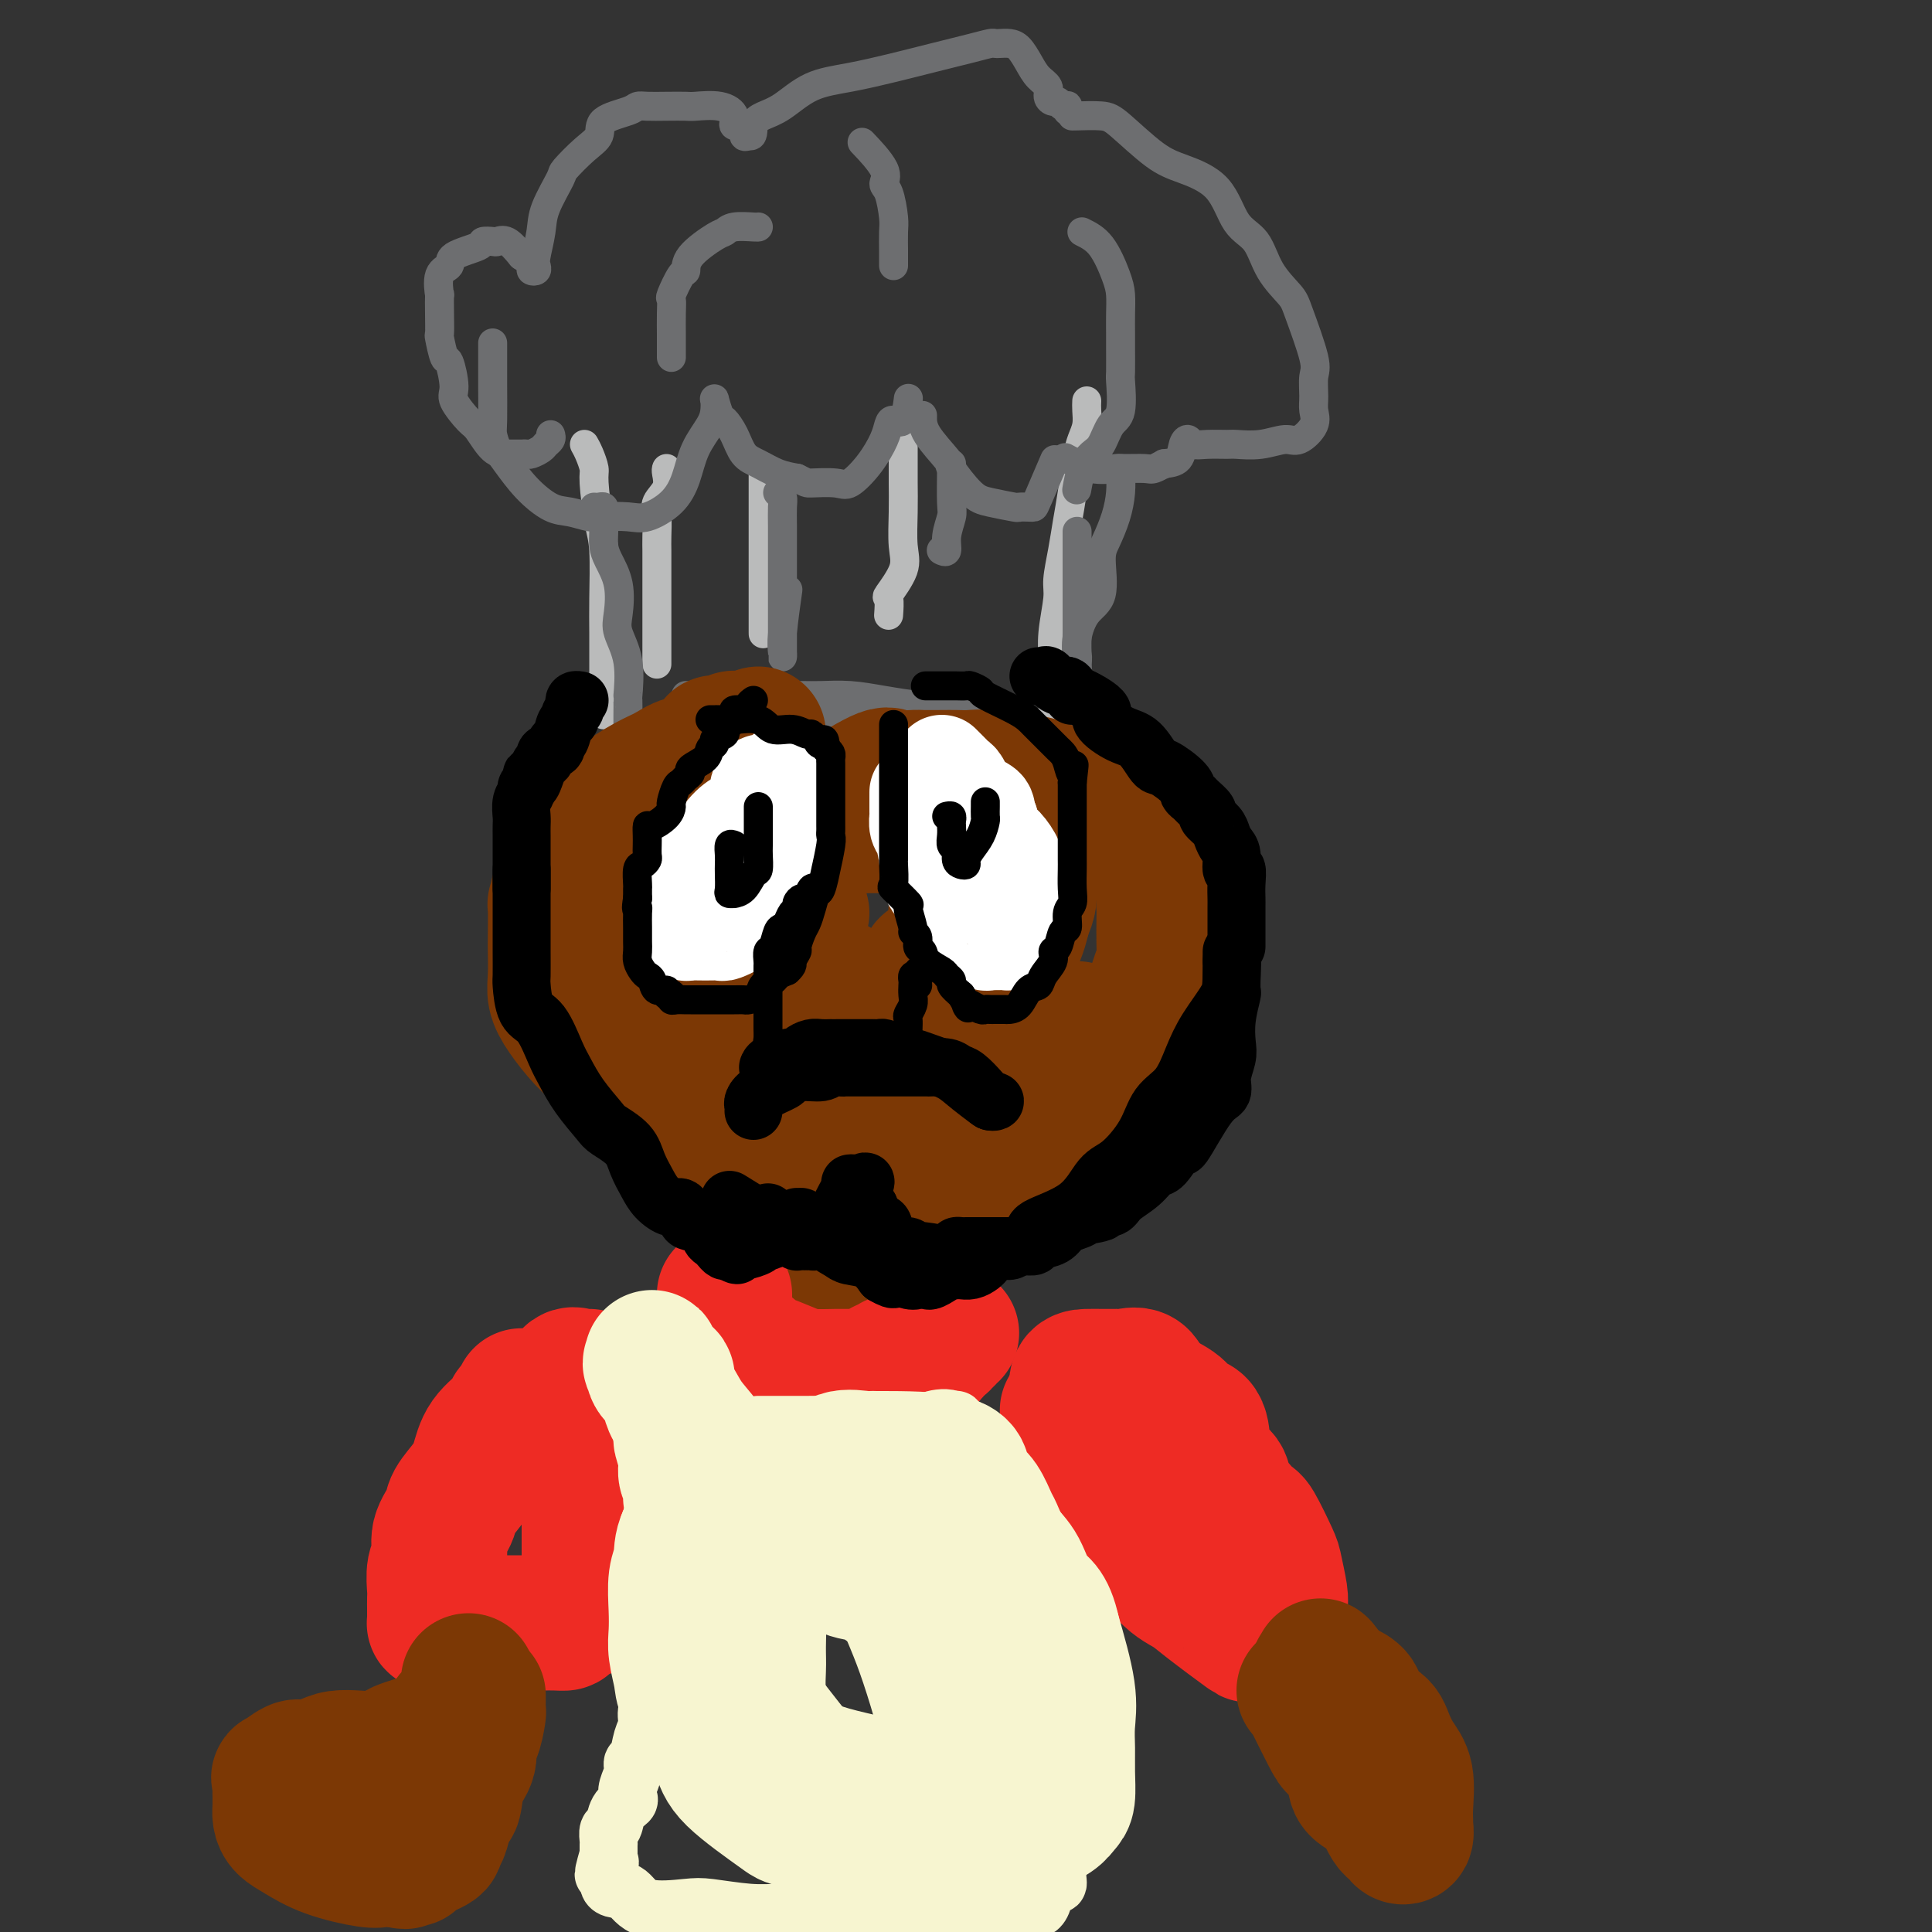 <svg viewBox='0 0 400 400' version='1.1' xmlns='http://www.w3.org/2000/svg' xmlns:xlink='http://www.w3.org/1999/xlink'><rect x="0" y="0" width="400" height="400" fill="#333333" stroke="none"/><g fill='none' stroke='rgb(186,187,187)' stroke-width='6' stroke-linecap='round' stroke-linejoin='round'><path d='M121,92c0.303,0.540 0.607,1.079 1,2c0.393,0.921 0.876,2.223 1,3c0.124,0.777 -0.110,1.029 0,3c0.110,1.971 0.565,5.660 1,8c0.435,2.340 0.848,3.330 1,6c0.152,2.670 0.041,7.020 0,10c-0.041,2.980 -0.011,4.591 0,7c0.011,2.409 0.003,5.616 0,8c-0.003,2.384 -0.001,3.945 0,5c0.001,1.055 0.000,1.602 0,2c-0.000,0.398 -0.000,0.646 0,1c0.000,0.354 0.000,0.816 0,1c-0.000,0.184 -0.000,0.092 0,0'/><path d='M225,83c-0.024,0.577 -0.048,1.153 0,2c0.048,0.847 0.167,1.964 0,3c-0.167,1.036 -0.622,1.990 -1,3c-0.378,1.010 -0.680,2.077 -1,4c-0.320,1.923 -0.659,4.703 -1,7c-0.341,2.297 -0.684,4.111 -1,6c-0.316,1.889 -0.607,3.852 -1,6c-0.393,2.148 -0.890,4.481 -1,6c-0.110,1.519 0.167,2.224 0,4c-0.167,1.776 -0.777,4.622 -1,7c-0.223,2.378 -0.060,4.290 0,6c0.060,1.710 0.016,3.220 0,5c-0.016,1.780 -0.004,3.829 0,6c0.004,2.171 0.001,4.463 0,7c-0.001,2.537 -0.000,5.319 0,7c0.000,1.681 0.000,2.260 0,3c-0.000,0.740 -0.000,1.640 0,2c0.000,0.360 0.000,0.180 0,0'/><path d='M158,98c0.000,0.810 0.000,1.619 0,2c0.000,0.381 0.000,0.333 0,2c0.000,1.667 0.000,5.048 0,7c0.000,1.952 0.000,2.474 0,4c0.000,1.526 0.000,4.056 0,6c0.000,1.944 0.000,3.301 0,5c0.000,1.699 0.000,3.740 0,5c0.000,1.260 0.000,1.739 0,2c0.000,0.261 0.000,0.302 0,0c0.000,-0.302 0.000,-0.949 0,-1c-0.000,-0.051 0.000,0.494 0,-1c0.000,-1.494 0.000,-5.027 0,-7c0.000,-1.973 0.000,-2.384 0,-4c0.000,-1.616 0.000,-4.435 0,-6c0.000,-1.565 0.000,-1.876 0,-2c0.000,-0.124 0.000,-0.062 0,0'/><path d='M187,90c-0.000,1.014 -0.001,2.028 0,3c0.001,0.972 0.003,1.903 0,3c-0.003,1.097 -0.012,2.361 0,4c0.012,1.639 0.046,3.651 0,6c-0.046,2.349 -0.170,5.033 0,7c0.170,1.967 0.634,3.218 0,5c-0.634,1.782 -2.366,4.096 -3,5c-0.634,0.904 -0.171,0.397 0,1c0.171,0.603 0.049,2.315 0,3c-0.049,0.685 -0.024,0.342 0,0'/><path d='M138,97c-0.061,0.157 -0.121,0.313 0,1c0.121,0.687 0.425,1.903 0,3c-0.425,1.097 -1.578,2.075 -2,3c-0.422,0.925 -0.113,1.797 0,3c0.113,1.203 0.030,2.736 0,4c-0.030,1.264 -0.008,2.258 0,3c0.008,0.742 0.002,1.233 0,2c-0.002,0.767 -0.001,1.811 0,3c0.001,1.189 0.000,2.525 0,3c-0.000,0.475 -0.000,0.090 0,1c0.000,0.910 0.000,3.117 0,4c-0.000,0.883 -0.000,0.443 0,1c0.000,0.557 0.000,2.112 0,4c-0.000,1.888 -0.000,4.111 0,5c0.000,0.889 0.000,0.445 0,0'/></g>
<g fill='none' stroke='rgb(109,110,112)' stroke-width='6' stroke-linecap='round' stroke-linejoin='round'><path d='M114,90c0.098,0.332 0.195,0.663 0,1c-0.195,0.337 -0.683,0.679 -1,1c-0.317,0.321 -0.462,0.622 -1,1c-0.538,0.378 -1.467,0.833 -2,1c-0.533,0.167 -0.670,0.045 -1,0c-0.330,-0.045 -0.854,-0.012 -1,0c-0.146,0.012 0.084,0.003 0,0c-0.084,-0.003 -0.482,-0.001 -1,0c-0.518,0.001 -1.155,0.001 -2,0c-0.845,-0.001 -1.896,-0.003 -3,-1c-1.104,-0.997 -2.260,-2.990 -3,-4c-0.740,-1.010 -1.063,-1.037 -2,-2c-0.937,-0.963 -2.490,-2.861 -3,-4c-0.510,-1.139 0.021,-1.518 0,-3c-0.021,-1.482 -0.594,-4.068 -1,-5c-0.406,-0.932 -0.645,-0.209 -1,-1c-0.355,-0.791 -0.827,-3.094 -1,-4c-0.173,-0.906 -0.049,-0.414 0,-1c0.049,-0.586 0.021,-2.250 0,-4c-0.021,-1.750 -0.035,-3.585 0,-4c0.035,-0.415 0.119,0.590 0,0c-0.119,-0.590 -0.440,-2.775 0,-4c0.440,-1.225 1.641,-1.491 2,-2c0.359,-0.509 -0.126,-1.260 1,-2c1.126,-0.740 3.862,-1.468 5,-2c1.138,-0.532 0.678,-0.866 1,-1c0.322,-0.134 1.427,-0.067 2,0c0.573,0.067 0.616,0.133 1,0c0.384,-0.133 1.110,-0.467 2,0c0.890,0.467 1.945,1.733 3,3'/><path d='M108,53c1.397,0.860 1.890,1.509 2,2c0.110,0.491 -0.163,0.824 0,1c0.163,0.176 0.762,0.196 1,0c0.238,-0.196 0.113,-0.606 0,-1c-0.113,-0.394 -0.216,-0.771 0,-2c0.216,-1.229 0.749,-3.309 1,-5c0.251,-1.691 0.219,-2.994 1,-5c0.781,-2.006 2.377,-4.715 3,-6c0.623,-1.285 0.275,-1.146 1,-2c0.725,-0.854 2.522,-2.702 4,-4c1.478,-1.298 2.635,-2.047 3,-3c0.365,-0.953 -0.063,-2.112 1,-3c1.063,-0.888 3.616,-1.506 5,-2c1.384,-0.494 1.600,-0.864 2,-1c0.400,-0.136 0.984,-0.038 2,0c1.016,0.038 2.462,0.016 4,0c1.538,-0.016 3.166,-0.024 4,0c0.834,0.024 0.872,0.081 2,0c1.128,-0.081 3.345,-0.302 5,0c1.655,0.302 2.747,1.125 3,2c0.253,0.875 -0.334,1.802 0,2c0.334,0.198 1.590,-0.331 2,0c0.410,0.331 -0.026,1.523 0,2c0.026,0.477 0.513,0.238 1,0'/><path d='M155,28c1.079,0.580 0.777,-0.971 1,-2c0.223,-1.029 0.970,-1.536 2,-2c1.030,-0.464 2.344,-0.887 4,-2c1.656,-1.113 3.653,-2.918 6,-4c2.347,-1.082 5.042,-1.443 8,-2c2.958,-0.557 6.179,-1.312 9,-2c2.821,-0.688 5.241,-1.309 8,-2c2.759,-0.691 5.855,-1.454 8,-2c2.145,-0.546 3.337,-0.877 4,-1c0.663,-0.123 0.797,-0.038 1,0c0.203,0.038 0.477,0.030 1,0c0.523,-0.030 1.297,-0.083 2,0c0.703,0.083 1.336,0.302 2,1c0.664,0.698 1.358,1.876 2,3c0.642,1.124 1.233,2.195 2,3c0.767,0.805 1.711,1.344 2,2c0.289,0.656 -0.076,1.430 0,2c0.076,0.570 0.595,0.936 1,1c0.405,0.064 0.697,-0.175 1,0c0.303,0.175 0.617,0.765 1,1c0.383,0.235 0.835,0.114 1,0c0.165,-0.114 0.045,-0.223 0,0c-0.045,0.223 -0.013,0.778 0,1c0.013,0.222 0.006,0.111 0,0'/><path d='M102,71c0.000,0.315 0.000,0.630 0,1c-0.000,0.370 -0.001,0.794 0,2c0.001,1.206 0.003,3.194 0,4c-0.003,0.806 -0.010,0.430 0,2c0.010,1.570 0.038,5.087 0,7c-0.038,1.913 -0.142,2.222 0,3c0.142,0.778 0.529,2.025 1,3c0.471,0.975 1.025,1.676 2,3c0.975,1.324 2.370,3.269 4,5c1.630,1.731 3.496,3.248 5,4c1.504,0.752 2.644,0.739 4,1c1.356,0.261 2.926,0.794 4,1c1.074,0.206 1.653,0.083 3,0c1.347,-0.083 3.462,-0.128 5,0c1.538,0.128 2.499,0.428 4,0c1.501,-0.428 3.540,-1.585 5,-3c1.460,-1.415 2.339,-3.090 3,-5c0.661,-1.910 1.105,-4.056 2,-6c0.895,-1.944 2.243,-3.687 3,-5c0.757,-1.313 0.923,-2.196 1,-3c0.077,-0.804 0.065,-1.528 0,-2c-0.065,-0.472 -0.184,-0.691 0,0c0.184,0.691 0.670,2.292 1,3c0.330,0.708 0.503,0.522 1,1c0.497,0.478 1.318,1.620 2,3c0.682,1.380 1.224,2.999 2,4c0.776,1.001 1.786,1.385 3,2c1.214,0.615 2.633,1.461 4,2c1.367,0.539 2.684,0.769 4,1'/><path d='M165,99c2.112,1.012 1.893,1.043 3,1c1.107,-0.043 3.540,-0.161 5,0c1.460,0.161 1.948,0.603 3,0c1.052,-0.603 2.667,-2.249 4,-4c1.333,-1.751 2.385,-3.608 3,-5c0.615,-1.392 0.792,-2.318 1,-3c0.208,-0.682 0.448,-1.121 1,-1c0.552,0.121 1.418,0.802 2,0c0.582,-0.802 0.881,-3.086 1,-4c0.119,-0.914 0.060,-0.457 0,0'/><path d='M157,47c0.007,-0.008 0.013,-0.016 0,0c-0.013,0.016 -0.046,0.055 -1,0c-0.954,-0.055 -2.830,-0.203 -4,0c-1.170,0.203 -1.636,0.758 -2,1c-0.364,0.242 -0.627,0.170 -2,1c-1.373,0.830 -3.856,2.560 -5,4c-1.144,1.440 -0.947,2.589 -1,3c-0.053,0.411 -0.354,0.083 -1,1c-0.646,0.917 -1.637,3.080 -2,4c-0.363,0.920 -0.097,0.597 0,1c0.097,0.403 0.026,1.534 0,3c-0.026,1.466 -0.007,3.269 0,4c0.007,0.731 0.002,0.392 0,1c-0.002,0.608 -0.001,2.163 0,3c0.001,0.837 0.000,0.956 0,1c-0.000,0.044 -0.000,0.013 0,0c0.000,-0.013 0.000,-0.006 0,0'/><path d='M179,30c-0.459,-0.482 -0.918,-0.964 0,0c0.918,0.964 3.213,3.372 4,5c0.787,1.628 0.067,2.474 0,3c-0.067,0.526 0.518,0.732 1,2c0.482,1.268 0.861,3.597 1,5c0.139,1.403 0.037,1.879 0,3c-0.037,1.121 -0.010,2.888 0,4c0.010,1.112 0.003,1.569 0,2c-0.003,0.431 -0.001,0.838 0,1c0.001,0.162 0.000,0.081 0,0'/><path d='M222,24c-0.070,0.017 -0.139,0.034 1,0c1.139,-0.034 3.488,-0.120 5,0c1.512,0.120 2.189,0.444 4,2c1.811,1.556 4.757,4.343 7,6c2.243,1.657 3.782,2.185 6,3c2.218,0.815 5.116,1.916 7,4c1.884,2.084 2.754,5.150 4,7c1.246,1.850 2.867,2.484 4,4c1.133,1.516 1.778,3.913 3,6c1.222,2.087 3.021,3.864 4,5c0.979,1.136 1.137,1.630 2,4c0.863,2.370 2.430,6.615 3,9c0.570,2.385 0.143,2.910 0,4c-0.143,1.090 -0.004,2.746 0,4c0.004,1.254 -0.129,2.105 0,3c0.129,0.895 0.518,1.833 0,3c-0.518,1.167 -1.943,2.561 -3,3c-1.057,0.439 -1.745,-0.079 -3,0c-1.255,0.079 -3.075,0.754 -5,1c-1.925,0.246 -3.955,0.062 -5,0c-1.045,-0.062 -1.107,-0.001 -2,0c-0.893,0.001 -2.619,-0.056 -4,0c-1.381,0.056 -2.417,0.225 -3,0c-0.583,-0.225 -0.713,-0.844 -1,-1c-0.287,-0.156 -0.731,0.150 -1,1c-0.269,0.850 -0.363,2.243 -1,3c-0.637,0.757 -1.819,0.879 -3,1'/><path d='M241,96c-0.823,0.558 0.119,-0.047 0,0c-0.119,0.047 -1.300,0.747 -2,1c-0.700,0.253 -0.920,0.060 -2,0c-1.080,-0.060 -3.019,0.011 -4,0c-0.981,-0.011 -1.005,-0.106 -2,0c-0.995,0.106 -2.960,0.413 -5,0c-2.040,-0.413 -4.154,-1.547 -5,-2c-0.846,-0.453 -0.423,-0.227 0,0'/><path d='M123,105c0.309,0.027 0.619,0.055 1,0c0.381,-0.055 0.834,-0.191 1,0c0.166,0.191 0.046,0.710 0,1c-0.046,0.290 -0.019,0.350 0,1c0.019,0.650 0.030,1.889 0,3c-0.030,1.111 -0.101,2.095 0,3c0.101,0.905 0.374,1.733 1,3c0.626,1.267 1.604,2.975 2,5c0.396,2.025 0.211,4.368 0,6c-0.211,1.632 -0.449,2.552 0,4c0.449,1.448 1.584,3.424 2,6c0.416,2.576 0.111,5.752 0,7c-0.111,1.248 -0.030,0.569 0,1c0.030,0.431 0.008,1.971 0,3c-0.008,1.029 -0.002,1.546 0,2c0.002,0.454 0.001,0.844 0,1c-0.001,0.156 -0.000,0.078 0,0'/><path d='M161,102c0.423,0.281 0.845,0.563 1,1c0.155,0.437 0.041,1.031 0,2c-0.041,0.969 -0.011,2.315 0,4c0.011,1.685 0.003,3.710 0,5c-0.003,1.290 -0.001,1.846 0,4c0.001,2.154 -0.001,5.904 0,9c0.001,3.096 0.004,5.536 0,7c-0.004,1.464 -0.015,1.953 0,2c0.015,0.047 0.056,-0.348 0,-1c-0.056,-0.652 -0.207,-1.560 0,-4c0.207,-2.440 0.774,-6.411 1,-8c0.226,-1.589 0.113,-0.794 0,0'/><path d='M197,96c-0.002,0.474 -0.005,0.948 0,1c0.005,0.052 0.016,-0.318 0,1c-0.016,1.318 -0.061,4.325 0,6c0.061,1.675 0.226,2.018 0,3c-0.226,0.982 -0.844,2.603 -1,4c-0.156,1.397 0.150,2.568 0,3c-0.150,0.432 -0.757,0.123 -1,0c-0.243,-0.123 -0.121,-0.062 0,0'/><path d='M191,86c-0.027,1.148 -0.053,2.296 1,4c1.053,1.704 3.187,3.963 4,5c0.813,1.037 0.307,0.852 1,2c0.693,1.148 2.585,3.628 4,5c1.415,1.372 2.355,1.636 4,2c1.645,0.364 3.997,0.829 5,1c1.003,0.171 0.658,0.048 1,0c0.342,-0.048 1.371,-0.021 2,0c0.629,0.021 0.859,0.037 1,0c0.141,-0.037 0.192,-0.125 1,-2c0.808,-1.875 2.374,-5.536 3,-7c0.626,-1.464 0.313,-0.732 0,0'/><path d='M224,48c1.381,0.685 2.762,1.370 4,3c1.238,1.630 2.332,4.205 3,6c0.668,1.795 0.911,2.811 1,4c0.089,1.189 0.023,2.551 0,4c-0.023,1.449 -0.005,2.983 0,4c0.005,1.017 -0.005,1.516 0,3c0.005,1.484 0.023,3.952 0,5c-0.023,1.048 -0.089,0.675 0,2c0.089,1.325 0.333,4.348 0,6c-0.333,1.652 -1.242,1.932 -2,3c-0.758,1.068 -1.366,2.924 -2,4c-0.634,1.076 -1.294,1.371 -2,2c-0.706,0.629 -1.459,1.592 -2,3c-0.541,1.408 -0.869,3.259 -1,4c-0.131,0.741 -0.066,0.370 0,0'/><path d='M223,110c-0.000,1.263 -0.000,2.526 0,3c0.000,0.474 0.000,0.159 0,1c-0.000,0.841 -0.000,2.838 0,4c0.000,1.162 0.001,1.490 0,3c-0.001,1.510 -0.004,4.201 0,6c0.004,1.799 0.015,2.705 0,4c-0.015,1.295 -0.056,2.981 0,4c0.056,1.019 0.208,1.373 0,2c-0.208,0.627 -0.777,1.526 -1,2c-0.223,0.474 -0.101,0.523 0,1c0.101,0.477 0.181,1.382 0,2c-0.181,0.618 -0.623,0.950 -1,1c-0.377,0.050 -0.689,-0.183 -1,0c-0.311,0.183 -0.622,0.780 -1,1c-0.378,0.220 -0.822,0.063 -1,0c-0.178,-0.063 -0.089,-0.031 0,0'/><path d='M133,156c0.034,-0.056 0.068,-0.112 1,0c0.932,0.112 2.762,0.391 4,0c1.238,-0.391 1.883,-1.454 3,-2c1.117,-0.546 2.704,-0.577 5,-1c2.296,-0.423 5.301,-1.238 8,-2c2.699,-0.762 5.094,-1.472 7,-2c1.906,-0.528 3.324,-0.873 5,-1c1.676,-0.127 3.609,-0.034 5,0c1.391,0.034 2.241,0.009 4,0c1.759,-0.009 4.428,-0.003 6,0c1.572,0.003 2.045,0.004 3,0c0.955,-0.004 2.390,-0.013 4,0c1.610,0.013 3.394,0.049 4,0c0.606,-0.049 0.034,-0.183 1,0c0.966,0.183 3.472,0.682 5,1c1.528,0.318 2.079,0.456 3,1c0.921,0.544 2.211,1.493 4,2c1.789,0.507 4.075,0.573 5,1c0.925,0.427 0.488,1.214 1,2c0.512,0.786 1.973,1.572 3,2c1.027,0.428 1.621,0.497 2,1c0.379,0.503 0.544,1.439 1,2c0.456,0.561 1.205,0.748 2,1c0.795,0.252 1.637,0.568 2,1c0.363,0.432 0.247,0.981 0,1c-0.247,0.019 -0.623,-0.490 -1,-1'/><path d='M220,162c1.327,1.517 -0.355,0.808 -1,0c-0.645,-0.808 -0.252,-1.716 -1,-3c-0.748,-1.284 -2.637,-2.946 -4,-4c-1.363,-1.054 -2.201,-1.502 -3,-2c-0.799,-0.498 -1.561,-1.047 -3,-2c-1.439,-0.953 -3.555,-2.311 -5,-3c-1.445,-0.689 -2.219,-0.710 -4,-1c-1.781,-0.290 -4.570,-0.848 -6,-1c-1.430,-0.152 -1.500,0.103 -3,0c-1.500,-0.103 -4.431,-0.563 -7,-1c-2.569,-0.437 -4.776,-0.849 -7,-1c-2.224,-0.151 -4.465,-0.040 -6,0c-1.535,0.040 -2.363,0.011 -4,0c-1.637,-0.011 -4.081,-0.003 -6,0c-1.919,0.003 -3.312,0.001 -5,0c-1.688,-0.001 -3.671,-0.000 -5,0c-1.329,0.000 -2.002,0.000 -3,0c-0.998,-0.000 -2.319,-0.000 -3,0c-0.681,0.000 -0.722,0.000 -1,0c-0.278,-0.000 -0.794,-0.000 -1,0c-0.206,0.000 -0.103,0.000 0,0'/><path d='M232,98c0.062,1.257 0.124,2.514 0,4c-0.124,1.486 -0.435,3.200 -1,5c-0.565,1.800 -1.385,3.685 -2,5c-0.615,1.315 -1.027,2.059 -1,4c0.027,1.941 0.492,5.077 0,7c-0.492,1.923 -1.940,2.633 -3,4c-1.060,1.367 -1.733,3.393 -2,5c-0.267,1.607 -0.128,2.797 0,5c0.128,2.203 0.244,5.420 0,7c-0.244,1.580 -0.850,1.522 -1,3c-0.150,1.478 0.156,4.490 0,6c-0.156,1.510 -0.773,1.518 -1,2c-0.227,0.482 -0.065,1.439 0,2c0.065,0.561 0.031,0.725 0,1c-0.031,0.275 -0.060,0.661 0,1c0.060,0.339 0.208,0.630 0,1c-0.208,0.370 -0.774,0.820 -1,1c-0.226,0.180 -0.113,0.090 0,0'/></g>
<g fill='none' stroke='rgb(124,56,5)' stroke-width='28' stroke-linecap='round' stroke-linejoin='round'><path d='M157,152c0.053,0.413 0.106,0.826 -1,1c-1.106,0.174 -3.373,0.110 -4,0c-0.627,-0.110 0.384,-0.266 0,0c-0.384,0.266 -2.164,0.953 -3,1c-0.836,0.047 -0.727,-0.547 -1,0c-0.273,0.547 -0.927,2.236 -2,3c-1.073,0.764 -2.564,0.604 -4,1c-1.436,0.396 -2.816,1.350 -4,2c-1.184,0.650 -2.172,0.997 -4,2c-1.828,1.003 -4.497,2.664 -6,4c-1.503,1.336 -1.842,2.349 -3,3c-1.158,0.651 -3.136,0.942 -4,2c-0.864,1.058 -0.613,2.884 -1,4c-0.387,1.116 -1.410,1.523 -2,2c-0.590,0.477 -0.747,1.024 -1,2c-0.253,0.976 -0.604,2.380 -1,4c-0.396,1.620 -0.838,3.455 -1,4c-0.162,0.545 -0.045,-0.199 0,1c0.045,1.199 0.016,4.343 0,6c-0.016,1.657 -0.021,1.829 0,3c0.021,1.171 0.067,3.341 0,5c-0.067,1.659 -0.248,2.806 0,4c0.248,1.194 0.925,2.436 2,4c1.075,1.564 2.547,3.452 4,5c1.453,1.548 2.886,2.758 4,4c1.114,1.242 1.909,2.517 3,4c1.091,1.483 2.477,3.174 4,4c1.523,0.826 3.181,0.789 6,2c2.819,1.211 6.797,3.672 9,5c2.203,1.328 2.629,1.522 4,2c1.371,0.478 3.685,1.239 6,2'/><path d='M157,238c5.124,2.414 5.436,2.948 7,3c1.564,0.052 4.382,-0.378 6,0c1.618,0.378 2.035,1.565 4,2c1.965,0.435 5.478,0.117 7,0c1.522,-0.117 1.055,-0.035 2,0c0.945,0.035 3.304,0.022 5,0c1.696,-0.022 2.730,-0.052 4,0c1.270,0.052 2.777,0.188 5,0c2.223,-0.188 5.162,-0.700 8,-2c2.838,-1.300 5.576,-3.390 9,-6c3.424,-2.610 7.535,-5.742 9,-7c1.465,-1.258 0.284,-0.644 1,-1c0.716,-0.356 3.329,-1.684 5,-3c1.671,-1.316 2.402,-2.622 3,-4c0.598,-1.378 1.064,-2.829 2,-4c0.936,-1.171 2.342,-2.063 3,-3c0.658,-0.937 0.569,-1.920 1,-4c0.431,-2.080 1.384,-5.258 2,-7c0.616,-1.742 0.897,-2.048 1,-3c0.103,-0.952 0.029,-2.551 0,-4c-0.029,-1.449 -0.015,-2.750 0,-4c0.015,-1.250 0.029,-2.451 0,-3c-0.029,-0.549 -0.100,-0.446 0,-2c0.100,-1.554 0.372,-4.764 0,-6c-0.372,-1.236 -1.387,-0.499 -2,-1c-0.613,-0.501 -0.825,-2.242 -2,-4c-1.175,-1.758 -3.315,-3.533 -4,-4c-0.685,-0.467 0.085,0.374 -1,0c-1.085,-0.374 -4.024,-1.964 -6,-3c-1.976,-1.036 -2.988,-1.518 -4,-2'/><path d='M222,166c-4.862,-3.088 -7.519,-3.808 -9,-4c-1.481,-0.192 -1.788,0.145 -3,0c-1.212,-0.145 -3.330,-0.771 -5,-1c-1.670,-0.229 -2.892,-0.062 -4,0c-1.108,0.062 -2.101,0.018 -3,0c-0.899,-0.018 -1.704,-0.010 -3,0c-1.296,0.010 -3.083,0.021 -4,0c-0.917,-0.021 -0.964,-0.075 -2,0c-1.036,0.075 -3.061,0.280 -4,0c-0.939,-0.280 -0.790,-1.043 -3,0c-2.210,1.043 -6.777,3.894 -9,5c-2.223,1.106 -2.102,0.468 -4,2c-1.898,1.532 -5.815,5.236 -8,7c-2.185,1.764 -2.638,1.590 -3,2c-0.362,0.410 -0.633,1.405 -1,3c-0.367,1.595 -0.828,3.792 -1,5c-0.172,1.208 -0.054,1.428 0,3c0.054,1.572 0.043,4.494 0,6c-0.043,1.506 -0.120,1.594 0,3c0.120,1.406 0.436,4.128 1,6c0.564,1.872 1.377,2.893 3,4c1.623,1.107 4.058,2.299 5,3c0.942,0.701 0.391,0.909 2,1c1.609,0.091 5.377,0.063 8,0c2.623,-0.063 4.099,-0.160 6,0c1.901,0.160 4.225,0.579 7,0c2.775,-0.579 6.002,-2.155 9,-4c2.998,-1.845 5.769,-3.958 8,-6c2.231,-2.042 3.923,-4.012 5,-6c1.077,-1.988 1.538,-3.994 2,-6'/><path d='M212,189c1.310,-2.714 1.085,-3.499 1,-5c-0.085,-1.501 -0.029,-3.719 0,-5c0.029,-1.281 0.030,-1.625 0,-2c-0.030,-0.375 -0.092,-0.780 -1,-2c-0.908,-1.220 -2.661,-3.256 -4,-4c-1.339,-0.744 -2.262,-0.196 -4,0c-1.738,0.196 -4.290,0.042 -7,0c-2.710,-0.042 -5.579,0.029 -9,0c-3.421,-0.029 -7.396,-0.159 -11,0c-3.604,0.159 -6.837,0.605 -9,1c-2.163,0.395 -3.255,0.737 -5,3c-1.745,2.263 -4.141,6.446 -5,9c-0.859,2.554 -0.179,3.478 0,5c0.179,1.522 -0.143,3.641 0,6c0.143,2.359 0.750,4.957 2,7c1.250,2.043 3.141,3.530 5,5c1.859,1.470 3.684,2.922 6,4c2.316,1.078 5.122,1.781 8,2c2.878,0.219 5.829,-0.047 8,0c2.171,0.047 3.563,0.409 5,0c1.437,-0.409 2.920,-1.587 4,-3c1.080,-1.413 1.758,-3.062 2,-5c0.242,-1.938 0.047,-4.165 0,-6c-0.047,-1.835 0.054,-3.279 0,-5c-0.054,-1.721 -0.263,-3.721 0,-6c0.263,-2.279 0.998,-4.838 -1,-8c-1.998,-3.162 -6.730,-6.928 -10,-9c-3.270,-2.072 -5.077,-2.449 -8,-3c-2.923,-0.551 -6.961,-1.275 -11,-2'/><path d='M168,166c-5.012,-0.779 -8.042,-0.226 -11,0c-2.958,0.226 -5.846,0.125 -9,0c-3.154,-0.125 -6.575,-0.275 -9,0c-2.425,0.275 -3.853,0.973 -5,2c-1.147,1.027 -2.013,2.382 -3,3c-0.987,0.618 -2.097,0.499 -3,1c-0.903,0.501 -1.601,1.622 -2,3c-0.399,1.378 -0.501,3.014 -1,4c-0.499,0.986 -1.397,1.324 -2,2c-0.603,0.676 -0.912,1.691 -1,4c-0.088,2.309 0.044,5.910 0,8c-0.044,2.090 -0.263,2.667 0,4c0.263,1.333 1.007,3.422 2,5c0.993,1.578 2.235,2.646 4,4c1.765,1.354 4.054,2.993 6,4c1.946,1.007 3.550,1.383 6,2c2.450,0.617 5.747,1.476 8,2c2.253,0.524 3.461,0.715 6,1c2.539,0.285 6.410,0.665 9,1c2.590,0.335 3.898,0.624 5,1c1.102,0.376 1.999,0.838 3,1c1.001,0.162 2.105,0.022 3,0c0.895,-0.022 1.581,0.072 3,0c1.419,-0.072 3.571,-0.312 5,-1c1.429,-0.688 2.134,-1.825 3,-3c0.866,-1.175 1.892,-2.390 3,-3c1.108,-0.610 2.297,-0.617 3,-1c0.703,-0.383 0.920,-1.142 1,-2c0.080,-0.858 0.023,-1.817 0,-3c-0.023,-1.183 -0.011,-2.592 0,-4'/><path d='M192,201c0.156,-1.622 0.044,-1.178 0,-1c-0.044,0.178 -0.022,0.089 0,0'/><path d='M152,183c-0.013,1.774 -0.025,3.548 0,6c0.025,2.452 0.088,5.583 0,8c-0.088,2.417 -0.326,4.119 0,6c0.326,1.881 1.218,3.940 2,5c0.782,1.060 1.455,1.120 3,3c1.545,1.880 3.964,5.579 6,7c2.036,1.421 3.690,0.563 5,1c1.310,0.437 2.275,2.170 4,3c1.725,0.830 4.211,0.758 7,1c2.789,0.242 5.880,0.797 9,1c3.120,0.203 6.268,0.053 9,0c2.732,-0.053 5.047,-0.011 8,0c2.953,0.011 6.542,-0.011 9,0c2.458,0.011 3.783,0.056 5,0c1.217,-0.056 2.326,-0.211 3,-1c0.674,-0.789 0.913,-2.211 1,-4c0.087,-1.789 0.024,-3.943 0,-5c-0.024,-1.057 -0.007,-1.016 0,-1c0.007,0.016 0.003,0.008 0,0'/><path d='M203,208c-0.839,0.195 -1.679,0.390 -2,1c-0.321,0.610 -0.125,1.634 0,2c0.125,0.366 0.177,0.073 0,1c-0.177,0.927 -0.583,3.074 -1,4c-0.417,0.926 -0.844,0.630 -1,1c-0.156,0.370 -0.042,1.406 0,2c0.042,0.594 0.011,0.747 0,1c-0.011,0.253 -0.003,0.607 0,1c0.003,0.393 0.001,0.827 0,1c-0.001,0.173 -0.000,0.087 0,0'/><path d='M179,225c-0.002,0.316 -0.004,0.632 0,1c0.004,0.368 0.013,0.789 0,2c-0.013,1.211 -0.047,3.211 0,4c0.047,0.789 0.177,0.368 1,1c0.823,0.632 2.339,2.317 3,3c0.661,0.683 0.466,0.365 1,1c0.534,0.635 1.796,2.223 3,3c1.204,0.777 2.350,0.744 3,1c0.650,0.256 0.803,0.801 2,1c1.197,0.199 3.438,0.053 5,0c1.562,-0.053 2.446,-0.011 3,0c0.554,0.011 0.777,-0.007 1,0c0.223,0.007 0.445,0.040 0,-1c-0.445,-1.040 -1.556,-3.154 -2,-4c-0.444,-0.846 -0.222,-0.423 0,0'/><path d='M174,205c-0.336,-0.419 -0.671,-0.838 -1,-1c-0.329,-0.162 -0.651,-0.066 -1,0c-0.349,0.066 -0.723,0.101 -1,0c-0.277,-0.101 -0.455,-0.337 -1,0c-0.545,0.337 -1.455,1.247 -2,2c-0.545,0.753 -0.724,1.347 -1,2c-0.276,0.653 -0.648,1.364 -1,2c-0.352,0.636 -0.683,1.197 -1,2c-0.317,0.803 -0.621,1.847 -1,3c-0.379,1.153 -0.833,2.415 -1,3c-0.167,0.585 -0.046,0.495 0,1c0.046,0.505 0.019,1.607 0,3c-0.019,1.393 -0.029,3.078 0,4c0.029,0.922 0.098,1.083 0,2c-0.098,0.917 -0.362,2.592 0,4c0.362,1.408 1.351,2.549 2,4c0.649,1.451 0.959,3.213 1,4c0.041,0.787 -0.185,0.600 0,1c0.185,0.400 0.782,1.388 1,2c0.218,0.612 0.058,0.847 0,1c-0.058,0.153 -0.016,0.222 0,1c0.016,0.778 0.004,2.264 0,3c-0.004,0.736 -0.000,0.721 0,1c0.000,0.279 -0.003,0.851 0,1c0.003,0.149 0.011,-0.125 0,0c-0.011,0.125 -0.041,0.649 0,1c0.041,0.351 0.155,0.529 0,1c-0.155,0.471 -0.577,1.236 -1,2'/><path d='M166,254c0.227,5.460 -0.705,1.109 -1,0c-0.295,-1.109 0.048,1.023 0,2c-0.048,0.977 -0.488,0.798 -1,1c-0.512,0.202 -1.097,0.786 -1,1c0.097,0.214 0.875,0.058 2,0c1.125,-0.058 2.596,-0.019 4,0c1.404,0.019 2.740,0.017 5,0c2.260,-0.017 5.443,-0.048 8,0c2.557,0.048 4.489,0.175 6,0c1.511,-0.175 2.601,-0.652 3,-1c0.399,-0.348 0.107,-0.565 0,-1c-0.107,-0.435 -0.029,-1.086 0,-2c0.029,-0.914 0.008,-2.092 0,-3c-0.008,-0.908 -0.002,-1.547 0,-3c0.002,-1.453 0.001,-3.719 0,-5c-0.001,-1.281 -0.000,-1.576 0,-3c0.000,-1.424 0.000,-3.978 0,-5c-0.000,-1.022 -0.000,-0.511 0,0'/><path d='M166,189c-0.641,-0.183 -1.282,-0.365 -2,0c-0.718,0.365 -1.513,1.279 -2,2c-0.487,0.721 -0.667,1.250 -1,2c-0.333,0.750 -0.820,1.721 -1,3c-0.180,1.279 -0.055,2.866 0,4c0.055,1.134 0.039,1.816 0,3c-0.039,1.184 -0.102,2.870 0,4c0.102,1.130 0.367,1.704 1,3c0.633,1.296 1.634,3.314 2,5c0.366,1.686 0.098,3.040 0,5c-0.098,1.960 -0.026,4.528 0,6c0.026,1.472 0.008,1.849 0,2c-0.008,0.151 -0.004,0.075 0,0'/></g>
<g fill='none' stroke='rgb(238,43,36)' stroke-width='28' stroke-linecap='round' stroke-linejoin='round'><path d='M150,268c0.000,0.335 0.000,0.670 0,1c-0.000,0.330 -0.001,0.656 0,1c0.001,0.344 0.003,0.705 0,1c-0.003,0.295 -0.011,0.524 0,1c0.011,0.476 0.041,1.197 0,2c-0.041,0.803 -0.153,1.686 0,2c0.153,0.314 0.570,0.060 2,1c1.430,0.940 3.874,3.075 5,4c1.126,0.925 0.934,0.640 2,1c1.066,0.360 3.391,1.364 5,2c1.609,0.636 2.501,0.904 4,1c1.499,0.096 3.606,0.022 5,0c1.394,-0.022 2.077,0.009 3,0c0.923,-0.009 2.087,-0.059 3,0c0.913,0.059 1.573,0.227 2,0c0.427,-0.227 0.619,-0.850 1,-1c0.381,-0.150 0.951,0.171 1,0c0.049,-0.171 -0.422,-0.834 0,-1c0.422,-0.166 1.736,0.165 2,0c0.264,-0.165 -0.521,-0.827 0,-1c0.521,-0.173 2.350,0.143 3,0c0.650,-0.143 0.122,-0.746 0,-1c-0.122,-0.254 0.163,-0.161 1,0c0.837,0.161 2.225,0.389 3,0c0.775,-0.389 0.936,-1.397 1,-2c0.064,-0.603 0.032,-0.802 0,-1'/><path d='M193,278c2.636,-1.018 2.227,-0.063 2,0c-0.227,0.063 -0.271,-0.768 0,-1c0.271,-0.232 0.856,0.134 1,0c0.144,-0.134 -0.154,-0.767 0,-1c0.154,-0.233 0.758,-0.067 1,0c0.242,0.067 0.121,0.033 0,0'/><path d='M108,289c-0.311,0.769 -0.622,1.539 -1,2c-0.378,0.461 -0.824,0.615 -1,1c-0.176,0.385 -0.082,1.002 -1,2c-0.918,0.998 -2.846,2.377 -4,4c-1.154,1.623 -1.532,3.490 -2,5c-0.468,1.510 -1.024,2.663 -2,4c-0.976,1.337 -2.370,2.860 -3,4c-0.630,1.140 -0.494,1.899 -1,3c-0.506,1.101 -1.652,2.546 -2,4c-0.348,1.454 0.103,2.918 0,4c-0.103,1.082 -0.760,1.781 -1,3c-0.240,1.219 -0.064,2.956 0,4c0.064,1.044 0.017,1.394 0,2c-0.017,0.606 -0.005,1.469 0,2c0.005,0.531 0.004,0.731 0,1c-0.004,0.269 -0.011,0.608 0,1c0.011,0.392 0.038,0.837 0,1c-0.038,0.163 -0.142,0.044 0,0c0.142,-0.044 0.530,-0.012 2,0c1.470,0.012 4.021,0.003 6,0c1.979,-0.003 3.386,-0.000 5,0c1.614,0.000 3.436,-0.002 5,0c1.564,0.002 2.871,0.007 4,0c1.129,-0.007 2.082,-0.027 3,0c0.918,0.027 1.803,0.100 2,0c0.197,-0.100 -0.293,-0.373 0,-1c0.293,-0.627 1.369,-1.608 2,-2c0.631,-0.392 0.815,-0.196 1,0'/><path d='M120,333c5.094,-0.418 2.829,0.037 2,0c-0.829,-0.037 -0.222,-0.566 0,-1c0.222,-0.434 0.060,-0.774 0,-1c-0.060,-0.226 -0.016,-0.336 0,-1c0.016,-0.664 0.004,-1.880 0,-3c-0.004,-1.120 -0.001,-2.144 0,-3c0.001,-0.856 -0.000,-1.543 0,-4c0.000,-2.457 0.001,-6.684 0,-9c-0.001,-2.316 -0.004,-2.722 0,-4c0.004,-1.278 0.016,-3.429 0,-5c-0.016,-1.571 -0.061,-2.564 0,-3c0.061,-0.436 0.226,-0.316 0,-1c-0.226,-0.684 -0.845,-2.173 -1,-3c-0.155,-0.827 0.153,-0.992 0,-1c-0.153,-0.008 -0.767,0.141 -1,0c-0.233,-0.141 -0.085,-0.574 0,-1c0.085,-0.426 0.107,-0.846 0,-1c-0.107,-0.154 -0.343,-0.041 -1,0c-0.657,0.041 -1.734,0.011 -2,0c-0.266,-0.011 0.279,-0.003 0,0c-0.279,0.003 -1.381,0.001 -2,0c-0.619,-0.001 -0.753,-0.000 -1,0c-0.247,0.000 -0.605,0.000 -1,0c-0.395,-0.000 -0.827,-0.000 -1,0c-0.173,0.000 -0.086,0.000 0,0'/><path d='M221,292c0.313,0.451 0.627,0.902 1,2c0.373,1.098 0.806,2.842 2,4c1.194,1.158 3.150,1.731 4,3c0.850,1.269 0.595,3.236 1,5c0.405,1.764 1.471,3.325 3,5c1.529,1.675 3.522,3.463 5,6c1.478,2.537 2.441,5.824 4,8c1.559,2.176 3.715,3.242 5,4c1.285,0.758 1.699,1.208 4,3c2.301,1.792 6.490,4.925 8,6c1.510,1.075 0.342,0.092 1,0c0.658,-0.092 3.143,0.708 4,1c0.857,0.292 0.086,0.075 0,0c-0.086,-0.075 0.514,-0.009 1,0c0.486,0.009 0.859,-0.039 1,0c0.141,0.039 0.051,0.167 0,-1c-0.051,-1.167 -0.062,-3.627 0,-5c0.062,-1.373 0.199,-1.660 0,-3c-0.199,-1.340 -0.734,-3.735 -1,-5c-0.266,-1.265 -0.265,-1.402 -1,-3c-0.735,-1.598 -2.207,-4.657 -3,-6c-0.793,-1.343 -0.906,-0.970 -2,-2c-1.094,-1.030 -3.170,-3.464 -4,-5c-0.830,-1.536 -0.416,-2.176 -1,-3c-0.584,-0.824 -2.167,-1.834 -3,-3c-0.833,-1.166 -0.917,-2.489 -1,-4c-0.083,-1.511 -0.167,-3.209 -1,-4c-0.833,-0.791 -2.417,-0.674 -3,-1c-0.583,-0.326 -0.167,-1.093 -1,-2c-0.833,-0.907 -2.917,-1.953 -5,-3'/><path d='M239,289c-1.904,-1.834 -2.164,-3.420 -3,-4c-0.836,-0.580 -2.250,-0.155 -3,0c-0.750,0.155 -0.837,0.041 -1,0c-0.163,-0.041 -0.401,-0.010 -1,0c-0.599,0.010 -1.558,0.000 -2,0c-0.442,-0.000 -0.367,0.009 -1,0c-0.633,-0.009 -1.974,-0.038 -3,0c-1.026,0.038 -1.739,0.143 -2,1c-0.261,0.857 -0.071,2.466 0,3c0.071,0.534 0.024,-0.006 0,1c-0.024,1.006 -0.025,3.559 0,5c0.025,1.441 0.076,1.771 0,3c-0.076,1.229 -0.280,3.356 0,5c0.280,1.644 1.046,2.805 2,4c0.954,1.195 2.098,2.425 3,3c0.902,0.575 1.561,0.494 2,1c0.439,0.506 0.657,1.598 1,2c0.343,0.402 0.812,0.115 1,0c0.188,-0.115 0.094,-0.057 0,0'/><path d='M232,313c-0.117,0.219 -0.234,0.439 0,1c0.234,0.561 0.818,1.464 1,2c0.182,0.536 -0.039,0.707 0,1c0.039,0.293 0.336,0.709 1,1c0.664,0.291 1.694,0.456 2,1c0.306,0.544 -0.114,1.465 0,2c0.114,0.535 0.761,0.682 1,1c0.239,0.318 0.068,0.805 0,1c-0.068,0.195 -0.034,0.097 0,0'/><path d='M122,285c-0.656,0.101 -1.312,0.202 -2,0c-0.688,-0.202 -1.407,-0.706 -2,0c-0.593,0.706 -1.060,2.621 -2,4c-0.940,1.379 -2.354,2.220 -3,3c-0.646,0.780 -0.524,1.498 -1,2c-0.476,0.502 -1.549,0.790 -2,1c-0.451,0.210 -0.278,0.344 1,0c1.278,-0.344 3.662,-1.164 5,-2c1.338,-0.836 1.629,-1.687 2,-2c0.371,-0.313 0.820,-0.090 1,0c0.180,0.090 0.090,0.045 0,0'/></g>
<g fill='none' stroke='rgb(124,56,5)' stroke-width='28' stroke-linecap='round' stroke-linejoin='round'><path d='M97,348c0.021,0.352 0.041,0.703 0,1c-0.041,0.297 -0.144,0.538 0,1c0.144,0.462 0.534,1.145 0,2c-0.534,0.855 -1.994,1.882 -3,3c-1.006,1.118 -1.559,2.327 -2,3c-0.441,0.673 -0.771,0.811 -1,1c-0.229,0.189 -0.356,0.429 -2,1c-1.644,0.571 -4.804,1.473 -6,2c-1.196,0.527 -0.430,0.680 -1,1c-0.570,0.320 -2.478,0.808 -4,1c-1.522,0.192 -2.657,0.088 -4,0c-1.343,-0.088 -2.893,-0.159 -4,0c-1.107,0.159 -1.771,0.549 -3,1c-1.229,0.451 -3.023,0.964 -4,1c-0.977,0.036 -1.137,-0.404 -2,0c-0.863,0.404 -2.427,1.653 -3,2c-0.573,0.347 -0.153,-0.206 0,0c0.153,0.206 0.041,1.171 0,2c-0.041,0.829 -0.009,1.521 0,2c0.009,0.479 -0.004,0.746 0,1c0.004,0.254 0.027,0.494 0,1c-0.027,0.506 -0.103,1.278 0,2c0.103,0.722 0.383,1.395 1,2c0.617,0.605 1.569,1.143 3,2c1.431,0.857 3.339,2.034 6,3c2.661,0.966 6.074,1.723 8,2c1.926,0.277 2.365,0.075 3,0c0.635,-0.075 1.467,-0.021 2,0c0.533,0.021 0.766,0.011 1,0'/><path d='M82,385c3.198,0.765 1.192,0.177 1,0c-0.192,-0.177 1.430,0.056 2,0c0.570,-0.056 0.089,-0.401 1,-1c0.911,-0.599 3.214,-1.450 4,-2c0.786,-0.550 0.056,-0.798 0,-1c-0.056,-0.202 0.561,-0.357 1,-1c0.439,-0.643 0.700,-1.773 1,-3c0.300,-1.227 0.640,-2.550 1,-3c0.360,-0.450 0.740,-0.026 1,-1c0.260,-0.974 0.399,-3.347 1,-5c0.601,-1.653 1.664,-2.585 2,-4c0.336,-1.415 -0.053,-3.314 0,-4c0.053,-0.686 0.550,-0.159 1,-1c0.450,-0.841 0.853,-3.048 1,-4c0.147,-0.952 0.040,-0.647 0,-1c-0.040,-0.353 -0.011,-1.363 0,-2c0.011,-0.637 0.003,-0.902 0,-1c-0.003,-0.098 -0.001,-0.028 0,0c0.001,0.028 0.000,0.014 0,0'/><path d='M270,350c0.534,0.648 1.068,1.295 1,1c-0.068,-0.295 -0.740,-1.534 0,0c0.740,1.534 2.890,5.839 4,8c1.110,2.161 1.178,2.177 2,3c0.822,0.823 2.396,2.454 3,4c0.604,1.546 0.238,3.006 1,4c0.762,0.994 2.653,1.522 4,3c1.347,1.478 2.151,3.906 3,5c0.849,1.094 1.744,0.855 2,1c0.256,0.145 -0.128,0.674 0,1c0.128,0.326 0.768,0.450 1,0c0.232,-0.450 0.056,-1.473 0,-2c-0.056,-0.527 0.006,-0.556 0,-1c-0.006,-0.444 -0.082,-1.302 0,-3c0.082,-1.698 0.322,-4.236 0,-6c-0.322,-1.764 -1.205,-2.755 -2,-4c-0.795,-1.245 -1.501,-2.743 -2,-4c-0.499,-1.257 -0.791,-2.272 -2,-3c-1.209,-0.728 -3.335,-1.167 -4,-2c-0.665,-0.833 0.131,-2.058 0,-3c-0.131,-0.942 -1.189,-1.600 -2,-2c-0.811,-0.400 -1.375,-0.543 -2,-1c-0.625,-0.457 -1.313,-1.229 -2,-2'/><path d='M275,347c-2.643,-3.476 -1.250,-1.667 -1,-1c0.250,0.667 -0.643,0.190 -1,0c-0.357,-0.190 -0.179,-0.095 0,0'/></g>
<g fill='none' stroke='rgb(255,255,255)' stroke-width='20' stroke-linecap='round' stroke-linejoin='round'><path d='M162,160c-0.363,0.309 -0.727,0.618 -1,1c-0.273,0.382 -0.457,0.837 -1,1c-0.543,0.163 -1.446,0.033 -2,0c-0.554,-0.033 -0.759,0.029 -1,1c-0.241,0.971 -0.520,2.849 -1,4c-0.480,1.151 -1.163,1.573 -2,2c-0.837,0.427 -1.828,0.857 -3,2c-1.172,1.143 -2.523,2.997 -3,4c-0.477,1.003 -0.079,1.155 -1,2c-0.921,0.845 -3.161,2.382 -4,3c-0.839,0.618 -0.277,0.317 0,1c0.277,0.683 0.270,2.351 0,3c-0.270,0.649 -0.804,0.278 -1,1c-0.196,0.722 -0.053,2.537 0,3c0.053,0.463 0.016,-0.426 0,0c-0.016,0.426 -0.010,2.167 0,3c0.010,0.833 0.024,0.759 0,1c-0.024,0.241 -0.086,0.798 0,1c0.086,0.202 0.319,0.051 1,0c0.681,-0.051 1.812,-0.000 3,0c1.188,0.000 2.435,-0.050 3,0c0.565,0.050 0.447,0.201 1,0c0.553,-0.201 1.777,-0.753 2,-1c0.223,-0.247 -0.556,-0.188 0,-1c0.556,-0.812 2.448,-2.496 3,-3c0.552,-0.504 -0.236,0.172 0,0c0.236,-0.172 1.496,-1.192 2,-2c0.504,-0.808 0.252,-1.404 0,-2'/><path d='M157,184c0.935,-1.848 0.773,-2.468 1,-3c0.227,-0.532 0.845,-0.974 1,-2c0.155,-1.026 -0.151,-2.634 0,-4c0.151,-1.366 0.758,-2.488 1,-3c0.242,-0.512 0.117,-0.414 0,-1c-0.117,-0.586 -0.228,-1.856 0,-3c0.228,-1.144 0.793,-2.162 1,-3c0.207,-0.838 0.056,-1.495 0,-2c-0.056,-0.505 -0.016,-0.859 0,-1c0.016,-0.141 0.008,-0.071 0,0'/><path d='M190,164c0.002,0.099 0.003,0.198 0,1c-0.003,0.802 -0.012,2.306 0,3c0.012,0.694 0.043,0.578 0,1c-0.043,0.422 -0.160,1.381 0,2c0.160,0.619 0.596,0.898 1,2c0.404,1.102 0.776,3.028 1,5c0.224,1.972 0.299,3.990 1,5c0.701,1.010 2.028,1.012 3,2c0.972,0.988 1.590,2.962 2,4c0.410,1.038 0.610,1.140 1,2c0.390,0.860 0.968,2.479 2,3c1.032,0.521 2.518,-0.057 3,0c0.482,0.057 -0.040,0.748 0,1c0.040,0.252 0.641,0.065 1,0c0.359,-0.065 0.474,-0.007 1,0c0.526,0.007 1.461,-0.037 2,0c0.539,0.037 0.680,0.155 1,0c0.320,-0.155 0.818,-0.584 1,-1c0.182,-0.416 0.049,-0.820 0,-1c-0.049,-0.180 -0.014,-0.135 0,-1c0.014,-0.865 0.005,-2.639 0,-4c-0.005,-1.361 -0.007,-2.308 0,-3c0.007,-0.692 0.023,-1.129 0,-2c-0.023,-0.871 -0.086,-2.175 0,-3c0.086,-0.825 0.322,-1.170 0,-2c-0.322,-0.830 -1.202,-2.147 -2,-3c-0.798,-0.853 -1.514,-1.244 -2,-2c-0.486,-0.756 -0.743,-1.878 -1,-3'/><path d='M205,170c-0.847,-2.150 -0.465,-2.527 -1,-3c-0.535,-0.473 -1.989,-1.044 -3,-2c-1.011,-0.956 -1.581,-2.298 -2,-3c-0.419,-0.702 -0.687,-0.763 -1,-1c-0.313,-0.237 -0.672,-0.651 -1,-1c-0.328,-0.349 -0.627,-0.632 -1,-1c-0.373,-0.368 -0.821,-0.819 -1,-1c-0.179,-0.181 -0.090,-0.090 0,0'/></g>
<g fill='none' stroke='rgb(0,0,0)' stroke-width='6' stroke-linecap='round' stroke-linejoin='round'><path d='M156,145c-0.436,0.311 -0.873,0.621 -1,1c-0.127,0.379 0.054,0.826 0,1c-0.054,0.174 -0.345,0.074 -1,0c-0.655,-0.074 -1.676,-0.122 -2,0c-0.324,0.122 0.049,0.414 0,1c-0.049,0.586 -0.520,1.467 -1,2c-0.480,0.533 -0.969,0.720 -1,1c-0.031,0.280 0.398,0.655 0,1c-0.398,0.345 -1.621,0.659 -2,1c-0.379,0.341 0.085,0.707 0,1c-0.085,0.293 -0.719,0.512 -1,1c-0.281,0.488 -0.208,1.245 -1,2c-0.792,0.755 -2.450,1.510 -3,2c-0.550,0.490 0.006,0.716 0,1c-0.006,0.284 -0.576,0.625 -1,1c-0.424,0.375 -0.703,0.786 -1,1c-0.297,0.214 -0.612,0.233 -1,1c-0.388,0.767 -0.850,2.281 -1,3c-0.150,0.719 0.012,0.644 0,1c-0.012,0.356 -0.199,1.145 -1,2c-0.801,0.855 -2.215,1.777 -3,2c-0.785,0.223 -0.942,-0.253 -1,0c-0.058,0.253 -0.018,1.234 0,2c0.018,0.766 0.015,1.316 0,2c-0.015,0.684 -0.043,1.500 0,2c0.043,0.500 0.155,0.682 0,1c-0.155,0.318 -0.577,0.770 -1,1c-0.423,0.230 -0.845,0.237 -1,1c-0.155,0.763 -0.042,2.282 0,3c0.042,0.718 0.012,0.634 0,1c-0.012,0.366 -0.006,1.183 0,2'/><path d='M132,186c-0.464,2.759 -0.124,2.157 0,2c0.124,-0.157 0.034,0.132 0,1c-0.034,0.868 -0.010,2.315 0,3c0.010,0.685 0.006,0.607 0,1c-0.006,0.393 -0.013,1.257 0,2c0.013,0.743 0.045,1.363 0,2c-0.045,0.637 -0.168,1.289 0,2c0.168,0.711 0.627,1.482 1,2c0.373,0.518 0.659,0.784 1,1c0.341,0.216 0.736,0.384 1,1c0.264,0.616 0.397,1.681 1,2c0.603,0.319 1.678,-0.107 2,0c0.322,0.107 -0.108,0.747 0,1c0.108,0.253 0.754,0.120 1,0c0.246,-0.120 0.092,-0.228 0,0c-0.092,0.228 -0.120,0.793 0,1c0.120,0.207 0.389,0.055 1,0c0.611,-0.055 1.562,-0.015 2,0c0.438,0.015 0.361,0.004 1,0c0.639,-0.004 1.992,-0.001 3,0c1.008,0.001 1.669,0.001 2,0c0.331,-0.001 0.330,-0.002 1,0c0.670,0.002 2.010,0.008 3,0c0.990,-0.008 1.631,-0.029 2,0c0.369,0.029 0.465,0.110 1,0c0.535,-0.110 1.508,-0.411 2,-1c0.492,-0.589 0.503,-1.467 1,-2c0.497,-0.533 1.480,-0.720 2,-1c0.520,-0.280 0.577,-0.651 1,-1c0.423,-0.349 1.211,-0.674 2,-1'/><path d='M163,201c1.400,-1.265 0.900,-1.426 1,-2c0.100,-0.574 0.800,-1.559 1,-2c0.200,-0.441 -0.101,-0.336 0,-1c0.101,-0.664 0.604,-2.097 1,-3c0.396,-0.903 0.684,-1.278 1,-2c0.316,-0.722 0.658,-1.793 1,-3c0.342,-1.207 0.684,-2.551 1,-3c0.316,-0.449 0.607,-0.004 1,-1c0.393,-0.996 0.890,-3.433 1,-4c0.110,-0.567 -0.167,0.734 0,0c0.167,-0.734 0.777,-3.505 1,-5c0.223,-1.495 0.060,-1.714 0,-2c-0.060,-0.286 -0.016,-0.640 0,-1c0.016,-0.360 0.004,-0.727 0,-1c-0.004,-0.273 -0.001,-0.453 0,-1c0.001,-0.547 0.000,-1.460 0,-2c-0.000,-0.540 -0.000,-0.708 0,-1c0.000,-0.292 0.000,-0.708 0,-1c-0.000,-0.292 -0.000,-0.459 0,-1c0.000,-0.541 -0.000,-1.454 0,-2c0.000,-0.546 0.000,-0.724 0,-1c-0.000,-0.276 -0.000,-0.651 0,-1c0.000,-0.349 0.001,-0.671 0,-1c-0.001,-0.329 -0.003,-0.666 0,-1c0.003,-0.334 0.011,-0.667 0,-1c-0.011,-0.333 -0.041,-0.667 0,-1c0.041,-0.333 0.155,-0.667 0,-1c-0.155,-0.333 -0.577,-0.667 -1,-1'/><path d='M171,155c-0.317,-3.255 -0.608,-1.393 -1,-1c-0.392,0.393 -0.883,-0.684 -1,-1c-0.117,-0.316 0.141,0.127 0,0c-0.141,-0.127 -0.682,-0.826 -1,-1c-0.318,-0.174 -0.413,0.178 -1,0c-0.587,-0.178 -1.666,-0.885 -3,-1c-1.334,-0.115 -2.922,0.361 -4,0c-1.078,-0.361 -1.647,-1.561 -3,-2c-1.353,-0.439 -3.491,-0.118 -5,0c-1.509,0.118 -2.391,0.032 -3,0c-0.609,-0.032 -0.947,-0.008 -1,0c-0.053,0.008 0.178,0.002 0,0c-0.178,-0.002 -0.765,-0.001 -1,0c-0.235,0.001 -0.117,0.000 0,0'/><path d='M185,150c0.000,0.190 0.000,0.381 0,1c-0.000,0.619 -0.000,1.668 0,2c0.000,0.332 0.000,-0.053 0,0c-0.000,0.053 -0.000,0.543 0,1c0.000,0.457 0.000,0.880 0,2c-0.000,1.120 -0.000,2.936 0,4c0.000,1.064 0.000,1.374 0,2c-0.000,0.626 -0.000,1.568 0,2c0.000,0.432 0.000,0.356 0,1c-0.000,0.644 -0.000,2.010 0,3c0.000,0.990 0.000,1.604 0,2c-0.000,0.396 -0.000,0.575 0,1c0.000,0.425 0.001,1.095 0,2c-0.001,0.905 -0.003,2.043 0,3c0.003,0.957 0.013,1.732 0,2c-0.013,0.268 -0.047,0.030 0,1c0.047,0.970 0.174,3.150 0,4c-0.174,0.850 -0.650,0.371 0,1c0.650,0.629 2.427,2.367 3,3c0.573,0.633 -0.058,0.163 0,1c0.058,0.837 0.804,2.983 1,4c0.196,1.017 -0.157,0.905 0,1c0.157,0.095 0.823,0.396 1,1c0.177,0.604 -0.136,1.510 0,2c0.136,0.490 0.720,0.565 1,1c0.280,0.435 0.256,1.229 1,2c0.744,0.771 2.257,1.519 3,2c0.743,0.481 0.714,0.696 1,1c0.286,0.304 0.885,0.697 1,1c0.115,0.303 -0.253,0.515 0,1c0.253,0.485 1.126,1.242 2,2'/><path d='M199,206c2.324,4.007 1.133,2.524 1,2c-0.133,-0.524 0.791,-0.088 1,0c0.209,0.088 -0.296,-0.173 0,0c0.296,0.173 1.393,0.778 2,1c0.607,0.222 0.725,0.060 1,0c0.275,-0.060 0.707,-0.017 1,0c0.293,0.017 0.448,0.008 1,0c0.552,-0.008 1.500,-0.015 2,0c0.500,0.015 0.552,0.052 1,0c0.448,-0.052 1.291,-0.191 2,-1c0.709,-0.809 1.285,-2.287 2,-3c0.715,-0.713 1.568,-0.661 2,-1c0.432,-0.339 0.444,-1.068 1,-2c0.556,-0.932 1.656,-2.065 2,-3c0.344,-0.935 -0.066,-1.672 0,-2c0.066,-0.328 0.610,-0.247 1,-1c0.390,-0.753 0.626,-2.339 1,-3c0.374,-0.661 0.885,-0.397 1,-1c0.115,-0.603 -0.165,-2.072 0,-3c0.165,-0.928 0.776,-1.315 1,-2c0.224,-0.685 0.060,-1.668 0,-3c-0.060,-1.332 -0.016,-3.013 0,-4c0.016,-0.987 0.004,-1.279 0,-2c-0.004,-0.721 -0.001,-1.869 0,-3c0.001,-1.131 0.000,-2.243 0,-3c-0.000,-0.757 -0.000,-1.159 0,-2c0.000,-0.841 0.000,-2.122 0,-3c-0.000,-0.878 -0.000,-1.352 0,-2c0.000,-0.648 0.000,-1.471 0,-2c-0.000,-0.529 -0.000,-0.765 0,-1'/><path d='M222,162c0.667,-6.085 0.333,-2.796 0,-2c-0.333,0.796 -0.666,-0.899 -1,-2c-0.334,-1.101 -0.671,-1.608 -1,-2c-0.329,-0.392 -0.652,-0.668 -1,-1c-0.348,-0.332 -0.723,-0.718 -1,-1c-0.277,-0.282 -0.458,-0.458 -1,-1c-0.542,-0.542 -1.446,-1.448 -2,-2c-0.554,-0.552 -0.760,-0.749 -1,-1c-0.240,-0.251 -0.516,-0.554 -1,-1c-0.484,-0.446 -1.175,-1.034 -3,-2c-1.825,-0.966 -4.783,-2.312 -6,-3c-1.217,-0.688 -0.694,-0.720 -1,-1c-0.306,-0.280 -1.441,-0.807 -2,-1c-0.559,-0.193 -0.543,-0.052 -1,0c-0.457,0.052 -1.387,0.014 -2,0c-0.613,-0.014 -0.910,-0.004 -1,0c-0.090,0.004 0.027,0.001 -1,0c-1.027,-0.001 -3.200,-0.000 -4,0c-0.800,0.000 -0.229,0.000 0,0c0.229,-0.000 0.114,-0.000 0,0'/><path d='M152,175c-0.422,-0.176 -0.845,-0.352 -1,0c-0.155,0.352 -0.043,1.233 0,2c0.043,0.767 0.016,1.421 0,2c-0.016,0.579 -0.020,1.084 0,2c0.020,0.916 0.064,2.245 0,3c-0.064,0.755 -0.235,0.937 0,1c0.235,0.063 0.876,0.005 1,0c0.124,-0.005 -0.268,0.041 0,0c0.268,-0.041 1.196,-0.169 2,-1c0.804,-0.831 1.483,-2.367 2,-3c0.517,-0.633 0.870,-0.365 1,-1c0.130,-0.635 0.035,-2.173 0,-3c-0.035,-0.827 -0.009,-0.942 0,-2c0.009,-1.058 0.002,-3.058 0,-4c-0.002,-0.942 -0.001,-0.827 0,-1c0.001,-0.173 0.000,-0.634 0,-1c-0.000,-0.366 -0.000,-0.637 0,-1c0.000,-0.363 0.000,-0.818 0,-1c-0.000,-0.182 -0.000,-0.091 0,0'/><path d='M196,169c0.422,-0.095 0.844,-0.190 1,0c0.156,0.190 0.046,0.666 0,1c-0.046,0.334 -0.027,0.527 0,1c0.027,0.473 0.063,1.227 0,2c-0.063,0.773 -0.223,1.567 0,2c0.223,0.433 0.830,0.506 1,1c0.170,0.494 -0.096,1.409 0,2c0.096,0.591 0.554,0.858 1,1c0.446,0.142 0.880,0.161 1,0c0.120,-0.161 -0.073,-0.500 0,-1c0.073,-0.500 0.412,-1.160 1,-2c0.588,-0.840 1.426,-1.861 2,-3c0.574,-1.139 0.886,-2.396 1,-3c0.114,-0.604 0.031,-0.554 0,-1c-0.031,-0.446 -0.008,-1.389 0,-2c0.008,-0.611 0.002,-0.889 0,-1c-0.002,-0.111 -0.001,-0.056 0,0'/><path d='M170,183c-0.334,0.485 -0.668,0.970 -1,1c-0.332,0.030 -0.663,-0.395 -1,0c-0.337,0.395 -0.682,1.610 -1,2c-0.318,0.390 -0.610,-0.047 -1,0c-0.390,0.047 -0.878,0.576 -1,1c-0.122,0.424 0.122,0.741 0,1c-0.122,0.259 -0.610,0.458 -1,1c-0.390,0.542 -0.683,1.425 -1,2c-0.317,0.575 -0.659,0.840 -1,1c-0.341,0.160 -0.680,0.214 -1,1c-0.320,0.786 -0.622,2.304 -1,3c-0.378,0.696 -0.833,0.569 -1,1c-0.167,0.431 -0.045,1.420 0,2c0.045,0.580 0.012,0.753 0,1c-0.012,0.247 -0.003,0.569 0,1c0.003,0.431 0.001,0.971 0,1c-0.001,0.029 -0.000,-0.453 0,0c0.000,0.453 0.000,1.841 0,3c-0.000,1.159 -0.000,2.088 0,3c0.000,0.912 0.000,1.806 0,2c-0.000,0.194 -0.001,-0.313 0,0c0.001,0.313 0.003,1.446 0,2c-0.003,0.554 -0.012,0.531 0,1c0.012,0.469 0.046,1.431 0,2c-0.046,0.569 -0.171,0.744 0,1c0.171,0.256 0.637,0.594 1,1c0.363,0.406 0.622,0.879 1,1c0.378,0.121 0.874,-0.112 1,0c0.126,0.112 -0.120,0.569 0,1c0.120,0.431 0.606,0.838 1,1c0.394,0.162 0.697,0.081 1,0'/><path d='M164,220c0.959,0.774 0.858,0.207 1,0c0.142,-0.207 0.527,-0.056 1,0c0.473,0.056 1.034,0.015 2,0c0.966,-0.015 2.337,-0.004 3,0c0.663,0.004 0.616,0.001 1,0c0.384,-0.001 1.197,-0.000 2,0c0.803,0.000 1.595,-0.000 2,0c0.405,0.000 0.423,0.001 1,0c0.577,-0.001 1.712,-0.004 2,0c0.288,0.004 -0.271,0.016 0,0c0.271,-0.016 1.371,-0.061 2,0c0.629,0.061 0.785,0.227 1,0c0.215,-0.227 0.488,-0.847 1,-1c0.512,-0.153 1.261,0.163 2,0c0.739,-0.163 1.466,-0.803 2,-1c0.534,-0.197 0.875,0.051 1,0c0.125,-0.051 0.034,-0.399 0,-1c-0.034,-0.601 -0.010,-1.456 0,-2c0.010,-0.544 0.006,-0.779 0,-1c-0.006,-0.221 -0.016,-0.429 0,-1c0.016,-0.571 0.057,-1.505 0,-2c-0.057,-0.495 -0.211,-0.552 0,-1c0.211,-0.448 0.788,-1.287 1,-2c0.212,-0.713 0.060,-1.302 0,-2c-0.060,-0.698 -0.026,-1.507 0,-2c0.026,-0.493 0.046,-0.671 0,-1c-0.046,-0.329 -0.156,-0.808 0,-1c0.156,-0.192 0.578,-0.096 1,0'/><path d='M190,202c0.310,-2.310 0.083,-0.083 0,1c-0.083,1.083 -0.024,1.024 0,1c0.024,-0.024 0.012,-0.012 0,0'/></g>
<g fill='none' stroke='rgb(0,0,0)' stroke-width='12' stroke-linecap='round' stroke-linejoin='round'><path d='M156,230c0.029,-0.355 0.058,-0.711 0,-1c-0.058,-0.289 -0.204,-0.512 0,-1c0.204,-0.488 0.758,-1.240 2,-2c1.242,-0.760 3.172,-1.528 4,-2c0.828,-0.472 0.554,-0.648 1,-1c0.446,-0.352 1.612,-0.879 3,-1c1.388,-0.121 2.999,0.164 4,0c1.001,-0.164 1.392,-0.776 2,-1c0.608,-0.224 1.432,-0.060 2,0c0.568,0.060 0.878,0.016 1,0c0.122,-0.016 0.054,-0.004 1,0c0.946,0.004 2.906,0.001 4,0c1.094,-0.001 1.323,-0.000 2,0c0.677,0.000 1.800,0.000 3,0c1.200,-0.000 2.475,-0.001 3,0c0.525,0.001 0.301,0.004 1,0c0.699,-0.004 2.322,-0.014 3,0c0.678,0.014 0.412,0.051 1,0c0.588,-0.051 2.031,-0.192 3,0c0.969,0.192 1.466,0.717 2,1c0.534,0.283 1.107,0.324 2,1c0.893,0.676 2.105,1.985 3,3c0.895,1.015 1.472,1.735 2,2c0.528,0.265 1.008,0.076 1,0c-0.008,-0.076 -0.504,-0.038 -1,0'/><path d='M205,228c0.660,0.558 -2.188,-1.549 -4,-3c-1.812,-1.451 -2.586,-2.248 -4,-3c-1.414,-0.752 -3.468,-1.459 -5,-2c-1.532,-0.541 -2.543,-0.915 -3,-1c-0.457,-0.085 -0.360,0.121 -1,0c-0.640,-0.121 -2.018,-0.568 -3,-1c-0.982,-0.432 -1.569,-0.848 -2,-1c-0.431,-0.152 -0.708,-0.041 -1,0c-0.292,0.041 -0.599,0.011 -1,0c-0.401,-0.011 -0.894,-0.003 -1,0c-0.106,0.003 0.176,0.001 -1,0c-1.176,-0.001 -3.809,-0.001 -5,0c-1.191,0.001 -0.939,0.003 -1,0c-0.061,-0.003 -0.436,-0.011 -1,0c-0.564,0.011 -1.317,0.042 -2,0c-0.683,-0.042 -1.294,-0.156 -2,0c-0.706,0.156 -1.506,0.580 -2,1c-0.494,0.420 -0.682,0.834 -1,1c-0.318,0.166 -0.765,0.083 -1,0c-0.235,-0.083 -0.259,-0.167 -1,0c-0.741,0.167 -2.200,0.583 -3,1c-0.800,0.417 -0.943,0.833 -1,1c-0.057,0.167 -0.029,0.083 0,0'/><path d='M159,251c-0.007,0.339 -0.014,0.677 0,1c0.014,0.323 0.049,0.630 0,1c-0.049,0.370 -0.182,0.802 0,1c0.182,0.198 0.681,0.160 1,0c0.319,-0.160 0.460,-0.442 1,0c0.540,0.442 1.480,1.609 2,2c0.520,0.391 0.620,0.006 1,0c0.380,-0.006 1.038,0.366 2,0c0.962,-0.366 2.227,-1.471 3,-2c0.773,-0.529 1.055,-0.481 2,-1c0.945,-0.519 2.554,-1.603 3,-2c0.446,-0.397 -0.271,-0.107 0,-1c0.271,-0.893 1.530,-2.970 2,-4c0.470,-1.030 0.151,-1.012 0,-1c-0.151,0.012 -0.132,0.017 0,0c0.132,-0.017 0.379,-0.057 1,0c0.621,0.057 1.617,0.211 2,0c0.383,-0.211 0.154,-0.789 0,0c-0.154,0.789 -0.234,2.943 0,4c0.234,1.057 0.781,1.016 1,1c0.219,-0.016 0.109,-0.008 0,0'/><path d='M180,250c0.338,1.169 0.682,1.590 1,2c0.318,0.410 0.608,0.807 1,1c0.392,0.193 0.886,0.180 1,1c0.114,0.820 -0.152,2.472 0,3c0.152,0.528 0.722,-0.070 1,0c0.278,0.070 0.263,0.807 1,1c0.737,0.193 2.225,-0.159 3,0c0.775,0.159 0.838,0.827 1,1c0.162,0.173 0.423,-0.150 2,0c1.577,0.150 4.471,0.772 6,1c1.529,0.228 1.692,0.061 2,0c0.308,-0.061 0.762,-0.016 1,0c0.238,0.016 0.260,0.004 1,0c0.740,-0.004 2.198,-0.001 3,0c0.802,0.001 0.947,0.000 1,0c0.053,-0.000 0.015,-0.000 0,0c-0.015,0.000 -0.008,0.000 0,0'/><path d='M108,180c0.000,1.254 0.000,2.509 0,3c-0.000,0.491 -0.000,0.219 0,1c0.000,0.781 0.000,2.616 0,4c-0.000,1.384 -0.000,2.317 0,3c0.000,0.683 0.002,1.114 0,2c-0.002,0.886 -0.006,2.226 0,4c0.006,1.774 0.022,3.984 0,5c-0.022,1.016 -0.081,0.840 0,2c0.081,1.160 0.302,3.656 1,5c0.698,1.344 1.872,1.537 3,3c1.128,1.463 2.211,4.198 3,6c0.789,1.802 1.283,2.673 2,4c0.717,1.327 1.658,3.110 3,5c1.342,1.890 3.084,3.888 4,5c0.916,1.112 1.007,1.337 2,2c0.993,0.663 2.888,1.765 4,3c1.112,1.235 1.439,2.602 2,4c0.561,1.398 1.355,2.826 2,4c0.645,1.174 1.140,2.093 2,3c0.860,0.907 2.083,1.800 3,2c0.917,0.200 1.527,-0.294 2,0c0.473,0.294 0.809,1.374 1,2c0.191,0.626 0.236,0.797 1,1c0.764,0.203 2.246,0.436 3,1c0.754,0.564 0.779,1.458 1,2c0.221,0.542 0.636,0.733 1,1c0.364,0.267 0.675,0.610 1,1c0.325,0.390 0.664,0.826 1,1c0.336,0.174 0.668,0.087 1,0'/><path d='M151,259c2.567,1.705 1.486,0.467 1,0c-0.486,-0.467 -0.376,-0.163 0,0c0.376,0.163 1.019,0.186 2,0c0.981,-0.186 2.300,-0.579 3,-1c0.700,-0.421 0.779,-0.869 1,-1c0.221,-0.131 0.583,0.057 1,0c0.417,-0.057 0.889,-0.358 1,-1c0.111,-0.642 -0.138,-1.626 0,-2c0.138,-0.374 0.663,-0.138 1,0c0.337,0.138 0.487,0.180 1,0c0.513,-0.180 1.390,-0.581 2,-1c0.610,-0.419 0.953,-0.857 1,-1c0.047,-0.143 -0.203,0.010 0,0c0.203,-0.010 0.860,-0.182 1,0c0.140,0.182 -0.235,0.718 0,1c0.235,0.282 1.081,0.312 2,1c0.919,0.688 1.912,2.035 3,3c1.088,0.965 2.271,1.547 3,2c0.729,0.453 1.004,0.776 2,1c0.996,0.224 2.713,0.350 4,1c1.287,0.650 2.143,1.825 3,3'/><path d='M183,264c3.085,1.796 1.797,0.285 2,0c0.203,-0.285 1.898,0.657 3,1c1.102,0.343 1.612,0.086 2,0c0.388,-0.086 0.653,-0.001 1,0c0.347,0.001 0.777,-0.083 1,0c0.223,0.083 0.241,0.334 1,0c0.759,-0.334 2.259,-1.252 3,-2c0.741,-0.748 0.724,-1.325 1,-2c0.276,-0.675 0.845,-1.449 1,-2c0.155,-0.551 -0.105,-0.880 0,-1c0.105,-0.120 0.577,-0.032 1,0c0.423,0.032 0.799,0.009 1,0c0.201,-0.009 0.227,-0.002 1,0c0.773,0.002 2.294,0.000 3,0c0.706,-0.000 0.599,0.001 1,0c0.401,-0.001 1.310,-0.003 2,0c0.690,0.003 1.161,0.013 2,0c0.839,-0.013 2.045,-0.049 3,0c0.955,0.049 1.659,0.182 2,0c0.341,-0.182 0.318,-0.678 1,-1c0.682,-0.322 2.068,-0.471 3,-1c0.932,-0.529 1.409,-1.437 2,-2c0.591,-0.563 1.295,-0.782 2,-1'/><path d='M222,253c3.628,-1.112 0.700,-0.892 1,-1c0.300,-0.108 3.830,-0.545 5,-1c1.170,-0.455 -0.020,-0.928 0,-1c0.020,-0.072 1.250,0.258 2,0c0.750,-0.258 1.022,-1.106 2,-2c0.978,-0.894 2.664,-1.836 4,-3c1.336,-1.164 2.321,-2.550 3,-3c0.679,-0.450 1.051,0.035 2,-1c0.949,-1.035 2.474,-3.592 3,-4c0.526,-0.408 0.054,1.331 1,0c0.946,-1.331 3.312,-5.734 5,-8c1.688,-2.266 2.700,-2.397 3,-3c0.300,-0.603 -0.112,-1.679 0,-3c0.112,-1.321 0.748,-2.887 1,-4c0.252,-1.113 0.120,-1.772 0,-3c-0.120,-1.228 -0.228,-3.026 0,-5c0.228,-1.974 0.793,-4.124 1,-5c0.207,-0.876 0.055,-0.478 0,-1c-0.055,-0.522 -0.015,-1.963 0,-3c0.015,-1.037 0.004,-1.670 0,-2c-0.004,-0.330 -0.001,-0.358 0,-1c0.001,-0.642 0.000,-1.898 0,-2c-0.000,-0.102 -0.000,0.949 0,2'/><path d='M255,199c0.316,-3.723 0.105,0.468 0,3c-0.105,2.532 -0.104,3.403 -1,5c-0.896,1.597 -2.688,3.919 -4,6c-1.312,2.081 -2.143,3.920 -3,6c-0.857,2.080 -1.741,4.402 -3,6c-1.259,1.598 -2.895,2.472 -4,4c-1.105,1.528 -1.681,3.712 -3,6c-1.319,2.288 -3.380,4.682 -5,6c-1.620,1.318 -2.798,1.561 -4,3c-1.202,1.439 -2.430,4.074 -5,6c-2.570,1.926 -6.484,3.142 -8,4c-1.516,0.858 -0.633,1.357 -1,2c-0.367,0.643 -1.982,1.429 -3,2c-1.018,0.571 -1.438,0.926 -2,1c-0.562,0.074 -1.267,-0.134 -2,0c-0.733,0.134 -1.496,0.610 -2,1c-0.504,0.390 -0.750,0.693 -1,1c-0.250,0.307 -0.502,0.618 -1,1c-0.498,0.382 -1.240,0.834 -2,1c-0.760,0.166 -1.537,0.044 -2,0c-0.463,-0.044 -0.611,-0.012 -1,0c-0.389,0.012 -1.020,0.003 -2,0c-0.980,-0.003 -2.308,-0.001 -3,0c-0.692,0.001 -0.747,0.001 -1,0c-0.253,-0.001 -0.703,-0.003 -1,0c-0.297,0.003 -0.440,0.011 -1,0c-0.560,-0.011 -1.535,-0.041 -2,0c-0.465,0.041 -0.418,0.155 -1,0c-0.582,-0.155 -1.791,-0.577 -3,-1'/><path d='M184,262c-2.770,-0.349 -1.195,-0.722 -1,-1c0.195,-0.278 -0.990,-0.459 -2,-1c-1.010,-0.541 -1.844,-1.440 -2,-2c-0.156,-0.560 0.364,-0.781 0,-1c-0.364,-0.219 -1.614,-0.437 -2,-1c-0.386,-0.563 0.092,-1.470 0,-2c-0.092,-0.530 -0.756,-0.681 -1,-1c-0.244,-0.319 -0.070,-0.805 0,-1c0.070,-0.195 0.035,-0.097 0,0'/><path d='M171,256c-0.745,0.423 -1.490,0.846 -2,1c-0.510,0.154 -0.784,0.038 -1,0c-0.216,-0.038 -0.373,0.001 -1,0c-0.627,-0.001 -1.725,-0.043 -2,0c-0.275,0.043 0.272,0.172 0,0c-0.272,-0.172 -1.361,-0.644 -2,-1c-0.639,-0.356 -0.826,-0.596 -3,-2c-2.174,-1.404 -6.335,-3.973 -8,-5c-1.665,-1.027 -0.832,-0.514 0,0'/><path d='M108,184c-0.000,-1.172 -0.000,-2.344 0,-3c0.000,-0.656 0.000,-0.794 0,-1c-0.000,-0.206 -0.000,-0.478 0,-1c0.000,-0.522 0.000,-1.294 0,-2c-0.000,-0.706 -0.001,-1.348 0,-2c0.001,-0.652 0.004,-1.316 0,-2c-0.004,-0.684 -0.016,-1.388 0,-2c0.016,-0.612 0.060,-1.134 0,-2c-0.060,-0.866 -0.222,-2.078 0,-3c0.222,-0.922 0.829,-1.556 1,-2c0.171,-0.444 -0.094,-0.698 0,-1c0.094,-0.302 0.547,-0.651 1,-1'/><path d='M110,162c0.260,-3.311 -0.090,-0.589 0,0c0.090,0.589 0.620,-0.955 1,-2c0.380,-1.045 0.609,-1.590 1,-2c0.391,-0.410 0.945,-0.685 1,-1c0.055,-0.315 -0.389,-0.669 0,-1c0.389,-0.331 1.611,-0.638 2,-1c0.389,-0.362 -0.054,-0.780 0,-1c0.054,-0.220 0.607,-0.244 1,-1c0.393,-0.756 0.627,-2.244 1,-3c0.373,-0.756 0.883,-0.781 1,-1c0.117,-0.219 -0.161,-0.633 0,-1c0.161,-0.367 0.761,-0.687 1,-1c0.239,-0.313 0.115,-0.620 0,-1c-0.115,-0.380 -0.223,-0.833 0,-1c0.223,-0.167 0.778,-0.048 1,0c0.222,0.048 0.111,0.024 0,0'/><path d='M215,140c0.356,0.065 0.712,0.131 1,0c0.288,-0.131 0.506,-0.458 1,0c0.494,0.458 1.262,1.702 2,2c0.738,0.298 1.445,-0.350 2,0c0.555,0.350 0.959,1.698 1,2c0.041,0.302 -0.282,-0.441 1,0c1.282,0.441 4.168,2.066 5,3c0.832,0.934 -0.390,1.176 0,2c0.390,0.824 2.392,2.230 4,3c1.608,0.770 2.822,0.903 4,2c1.178,1.097 2.319,3.159 3,4c0.681,0.841 0.902,0.462 2,1c1.098,0.538 3.073,1.993 4,3c0.927,1.007 0.807,1.564 1,2c0.193,0.436 0.699,0.750 1,1c0.301,0.250 0.395,0.437 1,1c0.605,0.563 1.720,1.502 2,2c0.280,0.498 -0.275,0.554 0,1c0.275,0.446 1.379,1.280 2,2c0.621,0.720 0.759,1.325 1,2c0.241,0.675 0.586,1.419 1,2c0.414,0.581 0.895,0.999 1,2c0.105,1.001 -0.168,2.583 0,3c0.168,0.417 0.777,-0.333 1,0c0.223,0.333 0.060,1.747 0,3c-0.060,1.253 -0.016,2.344 0,3c0.016,0.656 0.004,0.877 0,2c-0.004,1.123 -0.001,3.149 0,4c0.001,0.851 0.000,0.529 0,1c-0.000,0.471 -0.000,1.736 0,3'/></g>
<g fill='none' stroke='rgb(247,245,208)' stroke-width='12' stroke-linecap='round' stroke-linejoin='round'><path d='M150,294c0.313,0.001 0.625,0.002 1,0c0.375,-0.002 0.812,-0.008 1,0c0.188,0.008 0.128,0.030 0,0c-0.128,-0.030 -0.324,-0.113 0,0c0.324,0.113 1.170,0.423 2,1c0.830,0.577 1.646,1.423 3,2c1.354,0.577 3.248,0.887 5,1c1.752,0.113 3.364,0.030 5,0c1.636,-0.030 3.296,-0.008 5,0c1.704,0.008 3.451,0.002 5,0c1.549,-0.002 2.900,-0.001 4,0c1.100,0.001 1.948,0.000 3,0c1.052,-0.000 2.308,-0.000 3,0c0.692,0.000 0.822,0.001 1,0c0.178,-0.001 0.405,-0.005 1,0c0.595,0.005 1.557,0.017 2,0c0.443,-0.017 0.366,-0.064 1,0c0.634,0.064 1.978,0.238 3,0c1.022,-0.238 1.721,-0.887 2,-1c0.279,-0.113 0.137,0.310 0,0c-0.137,-0.310 -0.268,-1.353 0,-2c0.268,-0.647 0.934,-0.899 1,-1c0.066,-0.101 -0.467,-0.050 -1,0'/><path d='M197,294c-0.590,-0.679 -3.065,-0.378 -4,0c-0.935,0.378 -0.330,0.833 -3,1c-2.670,0.167 -8.614,0.045 -13,0c-4.386,-0.045 -7.214,-0.012 -10,0c-2.786,0.012 -5.530,0.003 -7,0c-1.470,-0.003 -1.665,-0.001 -2,0c-0.335,0.001 -0.810,0.000 -1,0c-0.190,-0.000 -0.095,-0.000 0,0'/><path d='M142,309c-0.002,0.149 -0.004,0.298 0,1c0.004,0.702 0.015,1.958 0,3c-0.015,1.042 -0.056,1.872 0,3c0.056,1.128 0.208,2.555 0,4c-0.208,1.445 -0.778,2.907 -1,4c-0.222,1.093 -0.097,1.815 0,3c0.097,1.185 0.167,2.831 0,4c-0.167,1.169 -0.572,1.859 -1,3c-0.428,1.141 -0.879,2.731 -1,4c-0.121,1.269 0.088,2.216 0,3c-0.088,0.784 -0.471,1.405 -1,3c-0.529,1.595 -1.202,4.165 -2,6c-0.798,1.835 -1.720,2.935 -2,4c-0.280,1.065 0.084,2.094 0,3c-0.084,0.906 -0.615,1.688 -1,3c-0.385,1.312 -0.626,3.153 -1,4c-0.374,0.847 -0.883,0.699 -1,1c-0.117,0.301 0.158,1.052 0,2c-0.158,0.948 -0.749,2.093 -1,3c-0.251,0.907 -0.162,1.576 0,2c0.162,0.424 0.397,0.604 0,1c-0.397,0.396 -1.427,1.008 -2,2c-0.573,0.992 -0.689,2.362 -1,3c-0.311,0.638 -0.815,0.542 -1,1c-0.185,0.458 -0.050,1.469 0,2c0.050,0.531 0.014,0.580 0,1c-0.014,0.420 -0.007,1.210 0,2'/><path d='M126,384c-2.011,7.057 -0.539,3.200 0,2c0.539,-1.200 0.146,0.256 0,1c-0.146,0.744 -0.044,0.774 0,1c0.044,0.226 0.030,0.646 0,1c-0.030,0.354 -0.076,0.641 0,1c0.076,0.359 0.274,0.789 1,1c0.726,0.211 1.981,0.204 3,1c1.019,0.796 1.802,2.395 4,3c2.198,0.605 5.812,0.215 8,0c2.188,-0.215 2.952,-0.254 5,0c2.048,0.254 5.381,0.800 8,1c2.619,0.200 4.526,0.054 7,0c2.474,-0.054 5.516,-0.014 8,0c2.484,0.014 4.412,0.004 6,0c1.588,-0.004 2.838,-0.001 4,0c1.162,0.001 2.235,0.001 3,0c0.765,-0.001 1.221,-0.004 2,0c0.779,0.004 1.879,0.015 4,0c2.121,-0.015 5.261,-0.057 8,0c2.739,0.057 5.076,0.213 7,0c1.924,-0.213 3.434,-0.795 5,-1c1.566,-0.205 3.189,-0.035 4,0c0.811,0.035 0.809,-0.066 1,0c0.191,0.066 0.576,0.301 1,0c0.424,-0.301 0.888,-1.136 1,-2c0.112,-0.864 -0.129,-1.755 0,-2c0.129,-0.245 0.629,0.158 1,0c0.371,-0.158 0.615,-0.877 1,-1c0.385,-0.123 0.911,0.352 1,0c0.089,-0.352 -0.260,-1.529 0,-3c0.260,-1.471 1.130,-3.235 2,-5'/><path d='M221,382c0.780,-3.082 0.229,-5.288 0,-7c-0.229,-1.712 -0.136,-2.932 0,-5c0.136,-2.068 0.316,-4.985 0,-8c-0.316,-3.015 -1.126,-6.129 -3,-11c-1.874,-4.871 -4.811,-11.499 -7,-16c-2.189,-4.501 -3.630,-6.877 -6,-10c-2.370,-3.123 -5.667,-6.995 -8,-9c-2.333,-2.005 -3.701,-2.145 -5,-3c-1.299,-0.855 -2.531,-2.426 -4,-3c-1.469,-0.574 -3.177,-0.153 -4,0c-0.823,0.153 -0.761,0.037 -2,0c-1.239,-0.037 -3.779,0.003 -5,0c-1.221,-0.003 -1.122,-0.051 -2,1c-0.878,1.051 -2.733,3.201 -4,5c-1.267,1.799 -1.947,3.247 -3,5c-1.053,1.753 -2.480,3.812 -3,6c-0.520,2.188 -0.133,4.505 0,7c0.133,2.495 0.014,5.169 0,7c-0.014,1.831 0.078,2.820 0,5c-0.078,2.180 -0.326,5.551 1,8c1.326,2.449 4.225,3.976 7,6c2.775,2.024 5.426,4.545 8,6c2.574,1.455 5.072,1.844 7,2c1.928,0.156 3.286,0.079 5,0c1.714,-0.079 3.782,-0.161 5,0c1.218,0.161 1.584,0.566 3,0c1.416,-0.566 3.882,-2.102 6,-4c2.118,-1.898 3.887,-4.158 5,-7c1.113,-2.842 1.569,-6.265 2,-10c0.431,-3.735 0.837,-7.781 1,-11c0.163,-3.219 0.081,-5.609 0,-8'/><path d='M215,328c0.394,-6.398 -0.120,-7.892 0,-9c0.120,-1.108 0.876,-1.830 -2,-4c-2.876,-2.170 -9.383,-5.787 -12,-7c-2.617,-1.213 -1.346,-0.023 -3,0c-1.654,0.023 -6.235,-1.123 -10,-1c-3.765,0.123 -6.714,1.514 -8,2c-1.286,0.486 -0.909,0.067 -3,2c-2.091,1.933 -6.651,6.217 -9,9c-2.349,2.783 -2.488,4.064 -3,6c-0.512,1.936 -1.398,4.527 -2,7c-0.602,2.473 -0.921,4.826 -1,7c-0.079,2.174 0.081,4.168 0,6c-0.081,1.832 -0.401,3.503 0,5c0.401,1.497 1.525,2.820 3,4c1.475,1.180 3.300,2.218 5,3c1.700,0.782 3.274,1.309 6,2c2.726,0.691 6.604,1.545 9,2c2.396,0.455 3.309,0.512 7,0c3.691,-0.512 10.160,-1.593 13,-3c2.840,-1.407 2.052,-3.142 2,-5c-0.052,-1.858 0.633,-3.841 1,-7c0.367,-3.159 0.415,-7.495 0,-11c-0.415,-3.505 -1.292,-6.178 -3,-9c-1.708,-2.822 -4.245,-5.793 -7,-8c-2.755,-2.207 -5.727,-3.649 -10,-5c-4.273,-1.351 -9.846,-2.609 -14,-3c-4.154,-0.391 -6.888,0.087 -10,0c-3.112,-0.087 -6.604,-0.739 -10,4c-3.396,4.739 -6.698,14.870 -10,25'/><path d='M144,340c0.024,8.464 5.083,17.125 13,24c7.917,6.875 18.690,11.964 23,14c4.310,2.036 2.155,1.018 0,0'/></g>
<g fill='none' stroke='rgb(247,245,208)' stroke-width='28' stroke-linecap='round' stroke-linejoin='round'><path d='M201,325c-0.000,0.325 -0.000,0.649 0,2c0.000,1.351 0.000,3.727 0,6c-0.000,2.273 -0.000,4.442 0,6c0.000,1.558 0.001,2.507 0,4c-0.001,1.493 -0.003,3.532 0,6c0.003,2.468 0.012,5.365 0,8c-0.012,2.635 -0.046,5.007 0,6c0.046,0.993 0.172,0.607 0,1c-0.172,0.393 -0.642,1.564 -1,2c-0.358,0.436 -0.605,0.138 -1,0c-0.395,-0.138 -0.938,-0.117 -1,0c-0.062,0.117 0.357,0.331 0,-1c-0.357,-1.331 -1.490,-4.207 -2,-6c-0.510,-1.793 -0.397,-2.504 -1,-5c-0.603,-2.496 -1.920,-6.779 -3,-10c-1.080,-3.221 -1.921,-5.381 -3,-8c-1.079,-2.619 -2.394,-5.695 -4,-9c-1.606,-3.305 -3.501,-6.837 -5,-9c-1.499,-2.163 -2.601,-2.958 -4,-4c-1.399,-1.042 -3.096,-2.332 -5,-3c-1.904,-0.668 -4.015,-0.715 -6,-1c-1.985,-0.285 -3.844,-0.810 -5,-1c-1.156,-0.190 -1.608,-0.047 -3,0c-1.392,0.047 -3.725,-0.002 -5,0c-1.275,0.002 -1.493,0.056 -2,0c-0.507,-0.056 -1.301,-0.222 -2,0c-0.699,0.222 -1.301,0.833 -2,1c-0.699,0.167 -1.496,-0.109 -2,1c-0.504,1.109 -0.715,3.603 -1,5c-0.285,1.397 -0.642,1.699 -1,2'/><path d='M142,318c-1.094,2.361 -0.830,3.764 -1,5c-0.170,1.236 -0.774,2.305 -1,4c-0.226,1.695 -0.074,4.015 0,6c0.074,1.985 0.071,3.636 0,5c-0.071,1.364 -0.208,2.440 0,4c0.208,1.560 0.762,3.603 1,5c0.238,1.397 0.159,2.147 1,4c0.841,1.853 2.603,4.810 4,7c1.397,2.190 2.429,3.614 3,5c0.571,1.386 0.682,2.736 3,5c2.318,2.264 6.845,5.444 9,7c2.155,1.556 1.940,1.489 4,2c2.060,0.511 6.395,1.601 9,2c2.605,0.399 3.481,0.107 5,0c1.519,-0.107 3.683,-0.029 6,0c2.317,0.029 4.788,0.008 7,0c2.212,-0.008 4.166,-0.004 6,0c1.834,0.004 3.548,0.009 5,0c1.452,-0.009 2.640,-0.034 4,0c1.360,0.034 2.890,0.125 4,0c1.110,-0.125 1.800,-0.465 3,-1c1.200,-0.535 2.910,-1.265 4,-2c1.090,-0.735 1.559,-1.475 2,-2c0.441,-0.525 0.852,-0.833 1,-2c0.148,-1.167 0.031,-3.191 0,-5c-0.031,-1.809 0.023,-3.402 0,-5c-0.023,-1.598 -0.121,-3.199 0,-5c0.121,-1.801 0.463,-3.800 0,-7c-0.463,-3.200 -1.732,-7.600 -3,-12'/><path d='M218,338c-1.229,-5.757 -2.801,-5.648 -4,-7c-1.199,-1.352 -2.026,-4.165 -3,-6c-0.974,-1.835 -2.096,-2.690 -3,-4c-0.904,-1.310 -1.589,-3.073 -2,-4c-0.411,-0.927 -0.546,-1.019 -1,-2c-0.454,-0.981 -1.226,-2.851 -2,-4c-0.774,-1.149 -1.551,-1.576 -2,-2c-0.449,-0.424 -0.571,-0.846 -1,-1c-0.429,-0.154 -1.166,-0.041 -1,-1c0.166,-0.959 1.234,-2.992 -2,-4c-3.234,-1.008 -10.769,-0.993 -14,-1c-3.231,-0.007 -2.159,-0.037 -2,0c0.159,0.037 -0.597,0.141 -2,0c-1.403,-0.141 -3.453,-0.528 -5,0c-1.547,0.528 -2.590,1.969 -4,3c-1.410,1.031 -3.187,1.651 -5,2c-1.813,0.349 -3.663,0.427 -6,1c-2.337,0.573 -5.162,1.642 -7,3c-1.838,1.358 -2.689,3.005 -4,4c-1.311,0.995 -3.082,1.337 -4,2c-0.918,0.663 -0.982,1.648 -1,3c-0.018,1.352 0.012,3.072 0,4c-0.012,0.928 -0.065,1.064 0,2c0.065,0.936 0.250,2.674 0,4c-0.250,1.326 -0.933,2.242 0,4c0.933,1.758 3.482,4.358 5,7c1.518,2.642 2.005,5.326 3,7c0.995,1.674 2.497,2.337 4,3'/><path d='M155,351c3.797,5.178 7.291,9.622 10,13c2.709,3.378 4.633,5.689 6,7c1.367,1.311 2.176,1.622 3,2c0.824,0.378 1.664,0.822 2,1c0.336,0.178 0.168,0.089 0,0'/><path d='M143,310c-0.033,-0.777 -0.065,-1.554 0,-2c0.065,-0.446 0.229,-0.561 0,-1c-0.229,-0.439 -0.849,-1.204 -1,-2c-0.151,-0.796 0.167,-1.625 0,-3c-0.167,-1.375 -0.820,-3.295 -1,-4c-0.180,-0.705 0.111,-0.193 0,-1c-0.111,-0.807 -0.625,-2.932 -1,-4c-0.375,-1.068 -0.612,-1.078 -1,-2c-0.388,-0.922 -0.927,-2.757 -1,-4c-0.073,-1.243 0.320,-1.893 0,-2c-0.320,-0.107 -1.353,0.329 -2,0c-0.647,-0.329 -0.909,-1.424 -1,-2c-0.091,-0.576 -0.012,-0.633 0,-1c0.012,-0.367 -0.045,-1.043 0,-1c0.045,0.043 0.190,0.805 0,1c-0.190,0.195 -0.717,-0.176 0,1c0.717,1.176 2.676,3.898 4,6c1.324,2.102 2.013,3.583 3,5c0.987,1.417 2.272,2.770 4,5c1.728,2.230 3.900,5.337 6,8c2.100,2.663 4.127,4.882 8,8c3.873,3.118 9.590,7.137 13,9c3.410,1.863 4.512,1.572 6,2c1.488,0.428 3.362,1.577 4,2c0.638,0.423 0.039,0.121 0,0c-0.039,-0.121 0.480,-0.060 1,0'/></g>
</svg>
